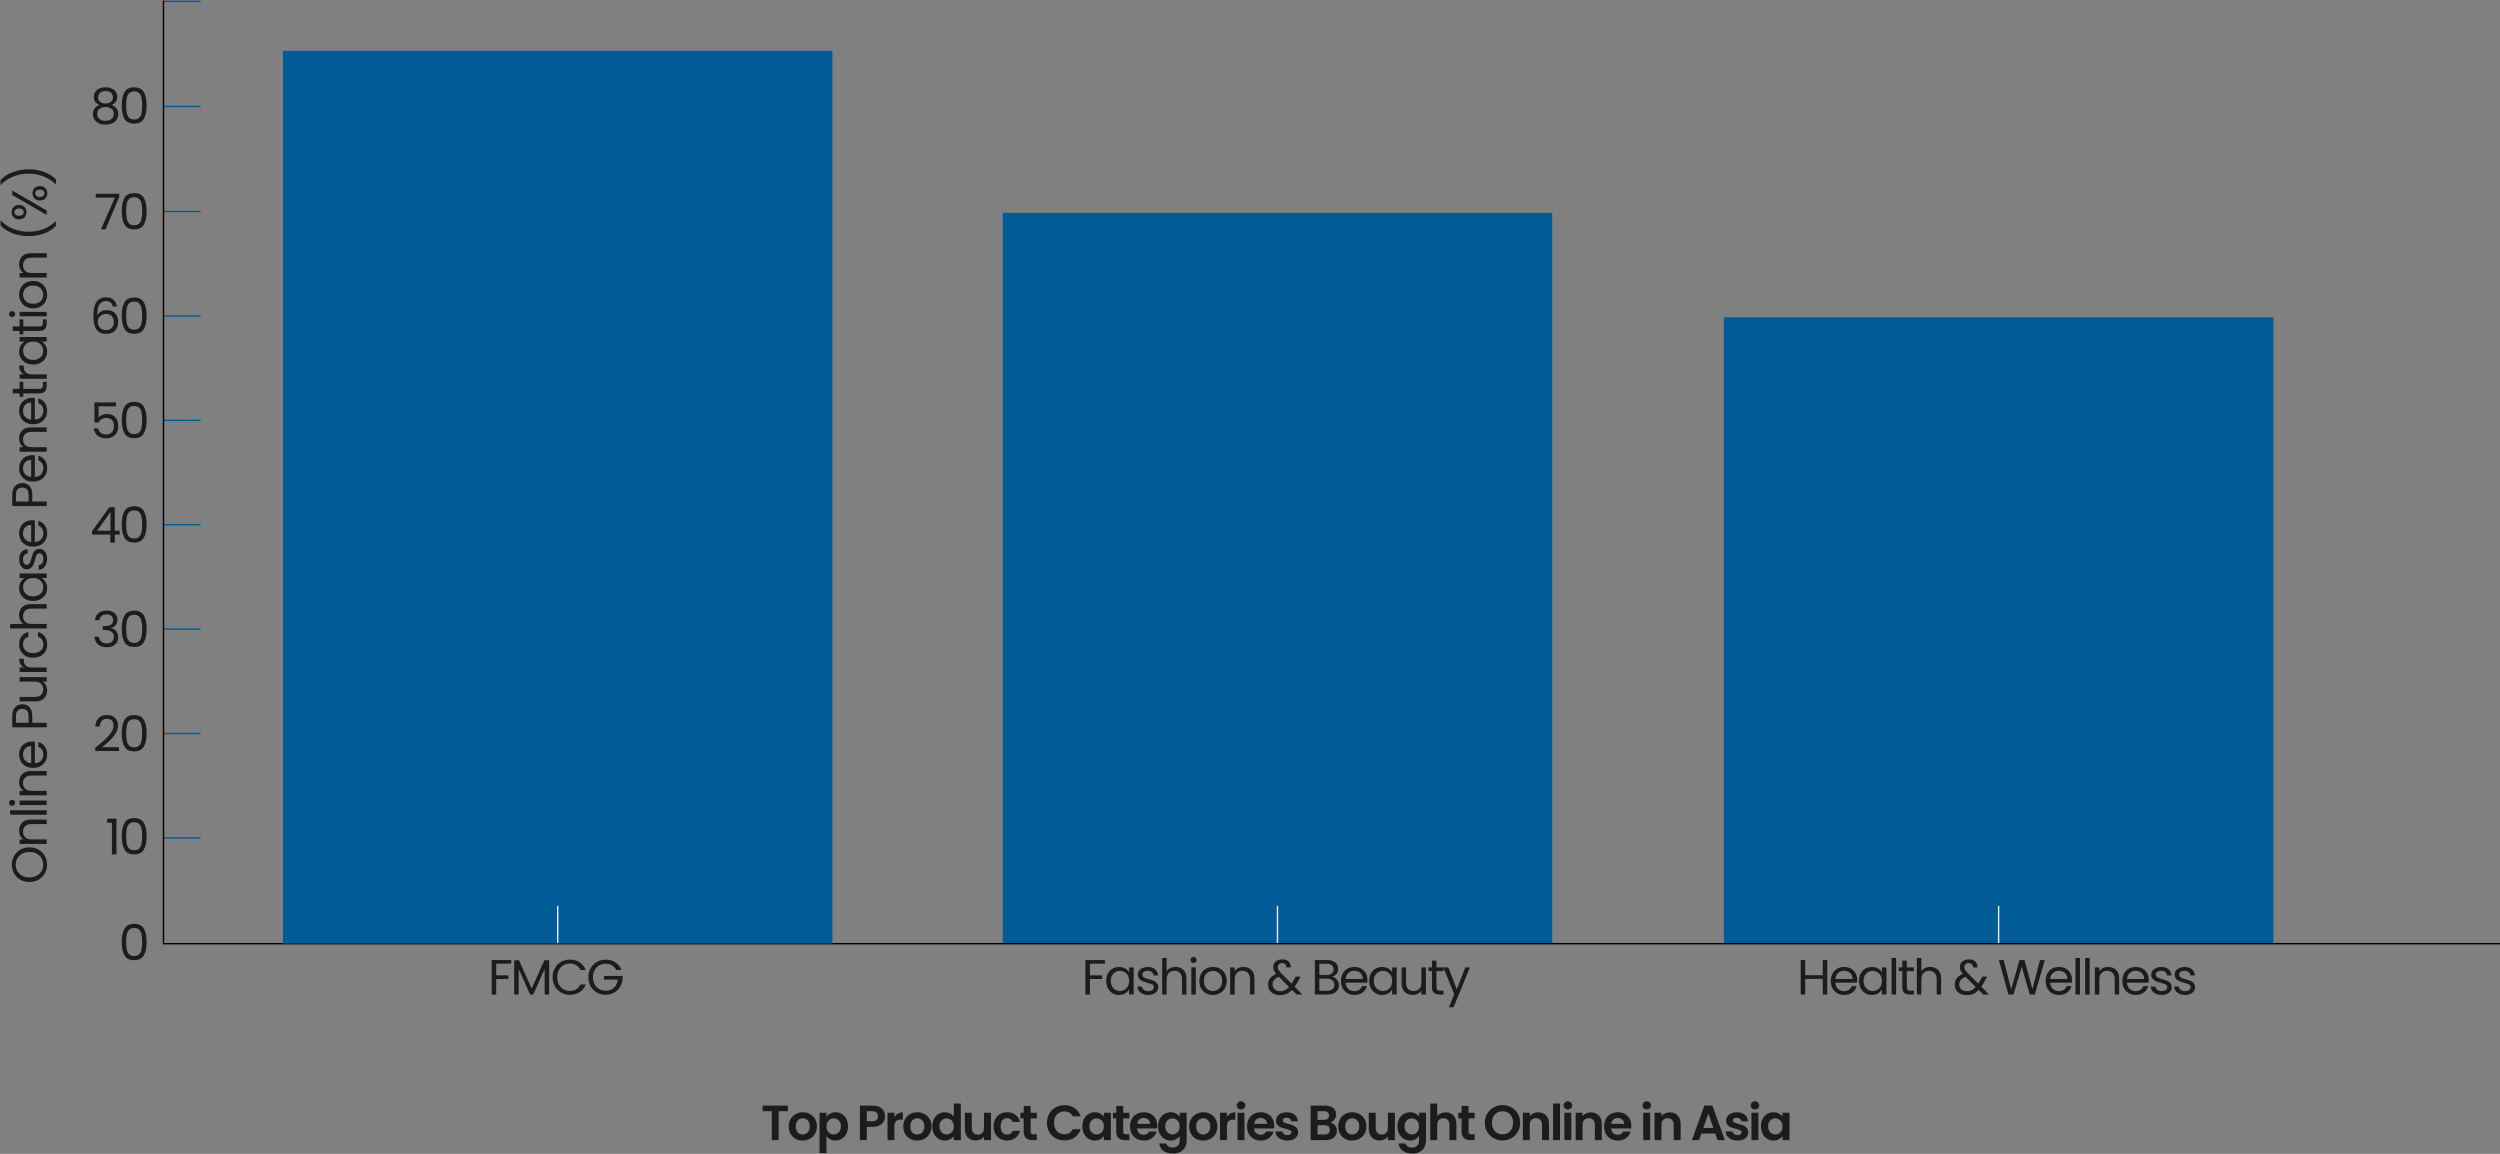 <svg width="1820" height="840" viewBox="0 0 1820 840" fill="none" xmlns="http://www.w3.org/2000/svg">
<rect x="0" y="0" width="1820" height="840" fill="#808080" stroke="none"/>
<path d="M88.626 685.716C88.626 681.588 89.299 678.372 90.642 676.068C91.987 673.74 94.338 672.576 97.698 672.576C101.035 672.576 103.375 673.74 104.719 676.068C106.063 678.372 106.735 681.588 106.735 685.716C106.735 689.916 106.063 693.18 104.719 695.508C103.375 697.836 101.035 699 97.698 699C94.338 699 91.987 697.836 90.642 695.508C89.299 693.18 88.626 689.916 88.626 685.716ZM103.495 685.716C103.495 683.628 103.351 681.864 103.063 680.424C102.799 678.96 102.235 677.784 101.371 676.896C100.531 676.008 99.306 675.564 97.698 675.564C96.067 675.564 94.819 676.008 93.954 676.896C93.115 677.784 92.55 678.96 92.263 680.424C91.999 681.864 91.867 683.628 91.867 685.716C91.867 687.876 91.999 689.688 92.263 691.152C92.55 692.616 93.115 693.792 93.954 694.68C94.819 695.568 96.067 696.012 97.698 696.012C99.306 696.012 100.531 695.568 101.371 694.68C102.235 693.792 102.799 692.616 103.063 691.152C103.351 689.688 103.495 687.876 103.495 685.716Z" fill="#1C1C1C"/>
<path d="M1330.24 698.908V724H1326.97V712.624H1314.19V724H1310.91V698.908H1314.19V709.924H1326.97V698.908H1330.24ZM1352.04 713.38C1352.04 714.004 1352 714.664 1351.93 715.36H1336.16C1336.28 717.304 1336.94 718.828 1338.14 719.932C1339.37 721.012 1340.84 721.552 1342.57 721.552C1343.99 721.552 1345.16 721.228 1346.1 720.58C1347.06 719.908 1347.73 719.02 1348.11 717.916H1351.64C1351.11 719.812 1350.06 721.36 1348.47 722.56C1346.89 723.736 1344.92 724.324 1342.57 724.324C1340.7 724.324 1339.02 723.904 1337.53 723.064C1336.07 722.224 1334.91 721.036 1334.07 719.5C1333.23 717.94 1332.81 716.14 1332.81 714.1C1332.81 712.06 1333.22 710.272 1334.04 708.736C1334.85 707.2 1335.99 706.024 1337.46 705.208C1338.95 704.368 1340.65 703.948 1342.57 703.948C1344.44 703.948 1346.1 704.356 1347.54 705.172C1348.98 705.988 1350.08 707.116 1350.85 708.556C1351.64 709.972 1352.04 711.58 1352.04 713.38ZM1348.65 712.696C1348.65 711.448 1348.38 710.38 1347.83 709.492C1347.27 708.58 1346.52 707.896 1345.56 707.44C1344.62 706.96 1343.58 706.72 1342.43 706.72C1340.77 706.72 1339.35 707.248 1338.18 708.304C1337.03 709.36 1336.37 710.824 1336.2 712.696H1348.65ZM1353.34 714.064C1353.34 712.048 1353.75 710.284 1354.56 708.772C1355.38 707.236 1356.49 706.048 1357.91 705.208C1359.35 704.368 1360.95 703.948 1362.7 703.948C1364.43 703.948 1365.93 704.32 1367.2 705.064C1368.47 705.808 1369.42 706.744 1370.04 707.872V704.272H1373.35V724H1370.04V720.328C1369.39 721.48 1368.42 722.44 1367.13 723.208C1365.85 723.952 1364.37 724.324 1362.66 724.324C1360.91 724.324 1359.33 723.892 1357.91 723.028C1356.49 722.164 1355.38 720.952 1354.56 719.392C1353.75 717.832 1353.34 716.056 1353.34 714.064ZM1370.04 714.1C1370.04 712.612 1369.74 711.316 1369.14 710.212C1368.54 709.108 1367.73 708.268 1366.69 707.692C1365.69 707.092 1364.57 706.792 1363.35 706.792C1362.12 706.792 1361.01 707.08 1360 707.656C1358.99 708.232 1358.19 709.072 1357.59 710.176C1356.99 711.28 1356.69 712.576 1356.69 714.064C1356.69 715.576 1356.99 716.896 1357.59 718.024C1358.19 719.128 1358.99 719.98 1360 720.58C1361.01 721.156 1362.12 721.444 1363.35 721.444C1364.57 721.444 1365.69 721.156 1366.69 720.58C1367.73 719.98 1368.54 719.128 1369.14 718.024C1369.74 716.896 1370.04 715.588 1370.04 714.1ZM1380.37 697.36V724H1377.09V697.36H1380.37ZM1388.15 706.972V718.6C1388.15 719.56 1388.35 720.244 1388.76 720.652C1389.17 721.036 1389.87 721.228 1390.88 721.228H1393.29V724H1390.34C1388.52 724 1387.15 723.58 1386.24 722.74C1385.33 721.9 1384.87 720.52 1384.87 718.6V706.972H1382.31V704.272H1384.87V699.304H1388.15V704.272H1393.29V706.972H1388.15ZM1405.26 703.912C1406.74 703.912 1408.09 704.236 1409.29 704.884C1410.49 705.508 1411.42 706.456 1412.1 707.728C1412.79 709 1413.14 710.548 1413.14 712.372V724H1409.9V712.84C1409.9 710.872 1409.41 709.372 1408.42 708.34C1407.44 707.284 1406.1 706.756 1404.39 706.756C1402.66 706.756 1401.28 707.296 1400.25 708.376C1399.24 709.456 1398.74 711.028 1398.74 713.092V724H1395.46V697.36H1398.74V707.08C1399.39 706.072 1400.28 705.292 1401.4 704.74C1402.56 704.188 1403.84 703.912 1405.26 703.912ZM1443.75 724L1440.47 720.688C1439.25 721.96 1437.94 722.908 1436.55 723.532C1435.16 724.132 1433.58 724.432 1431.83 724.432C1430.1 724.432 1428.57 724.12 1427.22 723.496C1425.9 722.872 1424.87 721.984 1424.13 720.832C1423.41 719.68 1423.05 718.336 1423.05 716.8C1423.05 715.048 1423.54 713.512 1424.52 712.192C1425.53 710.848 1427.01 709.792 1428.95 709.024C1428.18 708.112 1427.63 707.272 1427.3 706.504C1426.96 705.736 1426.79 704.896 1426.79 703.984C1426.79 702.928 1427.06 701.98 1427.58 701.14C1428.14 700.276 1428.92 699.604 1429.92 699.124C1430.93 698.644 1432.1 698.404 1433.42 698.404C1434.71 698.404 1435.84 698.656 1436.8 699.16C1437.76 699.664 1438.48 700.372 1438.96 701.284C1439.44 702.172 1439.66 703.168 1439.61 704.272H1436.33C1436.36 703.288 1436.08 702.52 1435.5 701.968C1434.93 701.392 1434.18 701.104 1433.27 701.104C1432.31 701.104 1431.53 701.38 1430.93 701.932C1430.36 702.46 1430.07 703.144 1430.07 703.984C1430.07 704.704 1430.26 705.4 1430.64 706.072C1431.05 706.744 1431.72 707.572 1432.66 708.556L1440.15 716.08L1440.8 715.072L1443.24 710.968H1446.77L1443.82 716.08C1443.41 716.8 1442.93 717.556 1442.38 718.348L1448.03 724H1443.75ZM1431.83 721.624C1433.13 721.624 1434.29 721.372 1435.32 720.868C1436.38 720.364 1437.38 719.584 1438.31 718.528L1430.93 711.112C1427.86 712.288 1426.32 714.148 1426.32 716.692C1426.32 718.108 1426.83 719.284 1427.84 720.22C1428.87 721.156 1430.2 721.624 1431.83 721.624ZM1488.63 698.908L1481.36 724H1477.69L1471.86 703.804L1465.81 724L1462.17 724.036L1455.15 698.908H1458.65L1464.12 720.184L1470.17 698.908H1473.84L1479.6 720.112L1485.11 698.908H1488.63ZM1508.42 713.38C1508.42 714.004 1508.38 714.664 1508.31 715.36H1492.54C1492.66 717.304 1493.32 718.828 1494.52 719.932C1495.75 721.012 1497.22 721.552 1498.95 721.552C1500.37 721.552 1501.54 721.228 1502.48 720.58C1503.44 719.908 1504.11 719.02 1504.5 717.916H1508.02C1507.5 719.812 1506.44 721.36 1504.86 722.56C1503.27 723.736 1501.3 724.324 1498.95 724.324C1497.08 724.324 1495.4 723.904 1493.91 723.064C1492.45 722.224 1491.3 721.036 1490.46 719.5C1489.62 717.94 1489.2 716.14 1489.2 714.1C1489.2 712.06 1489.6 710.272 1490.42 708.736C1491.24 707.2 1492.38 706.024 1493.84 705.208C1495.33 704.368 1497.03 703.948 1498.95 703.948C1500.82 703.948 1502.48 704.356 1503.92 705.172C1505.36 705.988 1506.46 707.116 1507.23 708.556C1508.02 709.972 1508.42 711.58 1508.42 713.38ZM1505.04 712.696C1505.04 711.448 1504.76 710.38 1504.21 709.492C1503.66 708.58 1502.9 707.896 1501.94 707.44C1501 706.96 1499.96 706.72 1498.81 706.72C1497.15 706.72 1495.74 707.248 1494.56 708.304C1493.41 709.36 1492.75 710.824 1492.58 712.696H1505.04ZM1514.22 697.36V724H1510.94V697.36H1514.22ZM1521.28 697.36V724H1518V697.36H1521.28ZM1534.68 703.912C1537.08 703.912 1539.02 704.644 1540.51 706.108C1542 707.548 1542.74 709.636 1542.74 712.372V724H1539.5V712.84C1539.5 710.872 1539.01 709.372 1538.02 708.34C1537.04 707.284 1535.7 706.756 1533.99 706.756C1532.26 706.756 1530.88 707.296 1529.85 708.376C1528.84 709.456 1528.34 711.028 1528.34 713.092V724H1525.06V704.272H1528.34V707.08C1528.99 706.072 1529.86 705.292 1530.97 704.74C1532.1 704.188 1533.33 703.912 1534.68 703.912ZM1564.29 713.38C1564.29 714.004 1564.25 714.664 1564.18 715.36H1548.41C1548.53 717.304 1549.19 718.828 1550.39 719.932C1551.62 721.012 1553.09 721.552 1554.82 721.552C1556.24 721.552 1557.41 721.228 1558.35 720.58C1559.31 719.908 1559.98 719.02 1560.37 717.916H1563.89C1563.37 719.812 1562.31 721.36 1560.73 722.56C1559.14 723.736 1557.17 724.324 1554.82 724.324C1552.95 724.324 1551.27 723.904 1549.78 723.064C1548.32 722.224 1547.17 721.036 1546.33 719.5C1545.49 717.94 1545.07 716.14 1545.07 714.1C1545.07 712.06 1545.47 710.272 1546.29 708.736C1547.11 707.2 1548.25 706.024 1549.71 705.208C1551.2 704.368 1552.9 703.948 1554.82 703.948C1556.69 703.948 1558.35 704.356 1559.79 705.172C1561.23 705.988 1562.33 707.116 1563.1 708.556C1563.89 709.972 1564.29 711.58 1564.29 713.38ZM1560.91 712.696C1560.91 711.448 1560.63 710.38 1560.08 709.492C1559.53 708.58 1558.77 707.896 1557.81 707.44C1556.87 706.96 1555.83 706.72 1554.68 706.72C1553.02 706.72 1551.61 707.248 1550.43 708.304C1549.28 709.36 1548.62 710.824 1548.45 712.696H1560.91ZM1573.8 724.324C1572.29 724.324 1570.93 724.072 1569.73 723.568C1568.53 723.04 1567.58 722.32 1566.89 721.408C1566.19 720.472 1565.81 719.404 1565.73 718.204H1569.12C1569.21 719.188 1569.67 719.992 1570.49 720.616C1571.33 721.24 1572.42 721.552 1573.76 721.552C1575.01 721.552 1575.99 721.276 1576.71 720.724C1577.43 720.172 1577.79 719.476 1577.79 718.636C1577.79 717.772 1577.41 717.136 1576.64 716.728C1575.87 716.296 1574.69 715.876 1573.08 715.468C1571.61 715.084 1570.41 714.7 1569.48 714.316C1568.57 713.908 1567.77 713.32 1567.1 712.552C1566.45 711.76 1566.13 710.728 1566.13 709.456C1566.13 708.448 1566.43 707.524 1567.03 706.684C1567.63 705.844 1568.48 705.184 1569.59 704.704C1570.69 704.2 1571.95 703.948 1573.37 703.948C1575.55 703.948 1577.31 704.5 1578.66 705.604C1580 706.708 1580.72 708.22 1580.82 710.14H1577.54C1577.47 709.108 1577.05 708.28 1576.28 707.656C1575.54 707.032 1574.53 706.72 1573.26 706.72C1572.08 706.72 1571.15 706.972 1570.45 707.476C1569.75 707.98 1569.41 708.64 1569.41 709.456C1569.41 710.104 1569.61 710.644 1570.02 711.076C1570.45 711.484 1570.98 711.82 1571.6 712.084C1572.25 712.324 1573.14 712.6 1574.27 712.912C1575.68 713.296 1576.83 713.68 1577.72 714.064C1578.61 714.424 1579.37 714.976 1579.99 715.72C1580.64 716.464 1580.97 717.436 1581 718.636C1581 719.716 1580.7 720.688 1580.1 721.552C1579.5 722.416 1578.65 723.1 1577.54 723.604C1576.46 724.084 1575.21 724.324 1573.8 724.324ZM1590.81 724.324C1589.3 724.324 1587.94 724.072 1586.74 723.568C1585.54 723.04 1584.59 722.32 1583.9 721.408C1583.2 720.472 1582.82 719.404 1582.74 718.204H1586.13C1586.22 719.188 1586.68 719.992 1587.5 720.616C1588.34 721.24 1589.43 721.552 1590.77 721.552C1592.02 721.552 1593 721.276 1593.72 720.724C1594.44 720.172 1594.8 719.476 1594.8 718.636C1594.8 717.772 1594.42 717.136 1593.65 716.728C1592.88 716.296 1591.7 715.876 1590.09 715.468C1588.62 715.084 1587.42 714.7 1586.49 714.316C1585.58 713.908 1584.78 713.32 1584.11 712.552C1583.46 711.76 1583.14 710.728 1583.14 709.456C1583.14 708.448 1583.44 707.524 1584.04 706.684C1584.64 705.844 1585.49 705.184 1586.6 704.704C1587.7 704.2 1588.96 703.948 1590.38 703.948C1592.56 703.948 1594.32 704.5 1595.67 705.604C1597.01 706.708 1597.73 708.22 1597.83 710.14H1594.55C1594.48 709.108 1594.06 708.28 1593.29 707.656C1592.55 707.032 1591.54 706.72 1590.27 706.72C1589.09 706.72 1588.16 706.972 1587.46 707.476C1586.76 707.98 1586.42 708.64 1586.42 709.456C1586.42 710.104 1586.62 710.644 1587.03 711.076C1587.46 711.484 1587.99 711.82 1588.61 712.084C1589.26 712.324 1590.15 712.6 1591.28 712.912C1592.69 713.296 1593.84 713.68 1594.73 714.064C1595.62 714.424 1596.38 714.976 1597 715.72C1597.65 716.464 1597.98 717.436 1598.01 718.636C1598.01 719.716 1597.71 720.688 1597.11 721.552C1596.51 722.416 1595.66 723.1 1594.55 723.604C1593.47 724.084 1592.22 724.324 1590.81 724.324Z" fill="#1C1C1C"/>
<path d="M804.364 698.908V701.572H793.456V710.032H802.312V712.696H793.456V724H790.18V698.908H804.364ZM805.297 714.064C805.297 712.048 805.705 710.284 806.521 708.772C807.337 707.236 808.453 706.048 809.869 705.208C811.309 704.368 812.905 703.948 814.657 703.948C816.385 703.948 817.885 704.32 819.157 705.064C820.429 705.808 821.377 706.744 822.001 707.872V704.272H825.313V724H822.001V720.328C821.353 721.48 820.381 722.44 819.085 723.208C817.813 723.952 816.325 724.324 814.621 724.324C812.869 724.324 811.285 723.892 809.869 723.028C808.453 722.164 807.337 720.952 806.521 719.392C805.705 717.832 805.297 716.056 805.297 714.064ZM822.001 714.1C822.001 712.612 821.701 711.316 821.101 710.212C820.501 709.108 819.685 708.268 818.653 707.692C817.645 707.092 816.529 706.792 815.305 706.792C814.081 706.792 812.965 707.08 811.957 707.656C810.949 708.232 810.145 709.072 809.545 710.176C808.945 711.28 808.645 712.576 808.645 714.064C808.645 715.576 808.945 716.896 809.545 718.024C810.145 719.128 810.949 719.98 811.957 720.58C812.965 721.156 814.081 721.444 815.305 721.444C816.529 721.444 817.645 721.156 818.653 720.58C819.685 719.98 820.501 719.128 821.101 718.024C821.701 716.896 822.001 715.588 822.001 714.1ZM836.033 724.324C834.521 724.324 833.165 724.072 831.965 723.568C830.765 723.04 829.817 722.32 829.121 721.408C828.425 720.472 828.041 719.404 827.969 718.204H831.353C831.449 719.188 831.905 719.992 832.721 720.616C833.561 721.24 834.653 721.552 835.997 721.552C837.245 721.552 838.229 721.276 838.949 720.724C839.669 720.172 840.029 719.476 840.029 718.636C840.029 717.772 839.645 717.136 838.877 716.728C838.109 716.296 836.921 715.876 835.313 715.468C833.849 715.084 832.649 714.7 831.713 714.316C830.801 713.908 830.009 713.32 829.337 712.552C828.689 711.76 828.365 710.728 828.365 709.456C828.365 708.448 828.665 707.524 829.265 706.684C829.865 705.844 830.717 705.184 831.821 704.704C832.925 704.2 834.185 703.948 835.601 703.948C837.785 703.948 839.549 704.5 840.893 705.604C842.237 706.708 842.957 708.22 843.053 710.14H839.777C839.705 709.108 839.285 708.28 838.517 707.656C837.773 707.032 836.765 706.72 835.493 706.72C834.317 706.72 833.381 706.972 832.685 707.476C831.989 707.98 831.641 708.64 831.641 709.456C831.641 710.104 831.845 710.644 832.253 711.076C832.685 711.484 833.213 711.82 833.837 712.084C834.485 712.324 835.373 712.6 836.501 712.912C837.917 713.296 839.069 713.68 839.957 714.064C840.845 714.424 841.601 714.976 842.225 715.72C842.873 716.464 843.209 717.436 843.233 718.636C843.233 719.716 842.933 720.688 842.333 721.552C841.733 722.416 840.881 723.1 839.777 723.604C838.697 724.084 837.449 724.324 836.033 724.324ZM855.85 703.912C857.338 703.912 858.682 704.236 859.882 704.884C861.082 705.508 862.018 706.456 862.69 707.728C863.386 709 863.734 710.548 863.734 712.372V724H860.494V712.84C860.494 710.872 860.002 709.372 859.018 708.34C858.034 707.284 856.69 706.756 854.986 706.756C853.258 706.756 851.878 707.296 850.846 708.376C849.838 709.456 849.334 711.028 849.334 713.092V724H846.058V697.36H849.334V707.08C849.982 706.072 850.87 705.292 851.998 704.74C853.15 704.188 854.434 703.912 855.85 703.912ZM868.977 701.068C868.353 701.068 867.825 700.852 867.393 700.42C866.961 699.988 866.745 699.46 866.745 698.836C866.745 698.212 866.961 697.684 867.393 697.252C867.825 696.82 868.353 696.604 868.977 696.604C869.577 696.604 870.081 696.82 870.489 697.252C870.921 697.684 871.137 698.212 871.137 698.836C871.137 699.46 870.921 699.988 870.489 700.42C870.081 700.852 869.577 701.068 868.977 701.068ZM870.561 704.272V724H867.285V704.272H870.561ZM882.948 724.324C881.1 724.324 879.42 723.904 877.908 723.064C876.42 722.224 875.244 721.036 874.38 719.5C873.54 717.94 873.12 716.14 873.12 714.1C873.12 712.084 873.552 710.308 874.416 708.772C875.304 707.212 876.504 706.024 878.016 705.208C879.528 704.368 881.22 703.948 883.092 703.948C884.964 703.948 886.656 704.368 888.168 705.208C889.68 706.024 890.868 707.2 891.732 708.736C892.62 710.272 893.064 712.06 893.064 714.1C893.064 716.14 892.608 717.94 891.696 719.5C890.808 721.036 889.596 722.224 888.06 723.064C886.524 723.904 884.82 724.324 882.948 724.324ZM882.948 721.444C884.124 721.444 885.228 721.168 886.26 720.616C887.292 720.064 888.12 719.236 888.744 718.132C889.392 717.028 889.716 715.684 889.716 714.1C889.716 712.516 889.404 711.172 888.78 710.068C888.156 708.964 887.34 708.148 886.332 707.62C885.324 707.068 884.232 706.792 883.056 706.792C881.856 706.792 880.752 707.068 879.744 707.62C878.76 708.148 877.968 708.964 877.368 710.068C876.768 711.172 876.468 712.516 876.468 714.1C876.468 715.708 876.756 717.064 877.332 718.168C877.932 719.272 878.724 720.1 879.708 720.652C880.692 721.18 881.772 721.444 882.948 721.444ZM905.184 703.912C907.584 703.912 909.528 704.644 911.016 706.108C912.504 707.548 913.248 709.636 913.248 712.372V724H910.008V712.84C910.008 710.872 909.516 709.372 908.532 708.34C907.548 707.284 906.204 706.756 904.5 706.756C902.772 706.756 901.392 707.296 900.36 708.376C899.352 709.456 898.848 711.028 898.848 713.092V724H895.572V704.272H898.848V707.08C899.496 706.072 900.372 705.292 901.476 704.74C902.604 704.188 903.84 703.912 905.184 703.912ZM943.857 724L940.581 720.688C939.357 721.96 938.049 722.908 936.657 723.532C935.265 724.132 933.693 724.432 931.941 724.432C930.213 724.432 928.677 724.12 927.333 723.496C926.013 722.872 924.981 721.984 924.237 720.832C923.517 719.68 923.157 718.336 923.157 716.8C923.157 715.048 923.649 713.512 924.633 712.192C925.641 710.848 927.117 709.792 929.061 709.024C928.293 708.112 927.741 707.272 927.405 706.504C927.069 705.736 926.901 704.896 926.901 703.984C926.901 702.928 927.165 701.98 927.693 701.14C928.245 700.276 929.025 699.604 930.033 699.124C931.041 698.644 932.205 698.404 933.525 698.404C934.821 698.404 935.949 698.656 936.909 699.16C937.869 699.664 938.589 700.372 939.069 701.284C939.549 702.172 939.765 703.168 939.717 704.272H936.441C936.465 703.288 936.189 702.52 935.613 701.968C935.037 701.392 934.293 701.104 933.381 701.104C932.421 701.104 931.641 701.38 931.041 701.932C930.465 702.46 930.177 703.144 930.177 703.984C930.177 704.704 930.369 705.4 930.753 706.072C931.161 706.744 931.833 707.572 932.769 708.556L940.257 716.08L940.905 715.072L943.353 710.968H946.881L943.929 716.08C943.521 716.8 943.041 717.556 942.489 718.348L948.141 724H943.857ZM931.941 721.624C933.237 721.624 934.401 721.372 935.433 720.868C936.489 720.364 937.485 719.584 938.421 718.528L931.041 711.112C927.969 712.288 926.433 714.148 926.433 716.692C926.433 718.108 926.937 719.284 927.945 720.22C928.977 721.156 930.309 721.624 931.941 721.624ZM969.772 711.076C970.684 711.22 971.512 711.592 972.256 712.192C973.024 712.792 973.624 713.536 974.056 714.424C974.512 715.312 974.74 716.26 974.74 717.268C974.74 718.54 974.416 719.692 973.768 720.724C973.12 721.732 972.172 722.536 970.924 723.136C969.7 723.712 968.248 724 966.568 724H957.208V698.908H966.208C967.912 698.908 969.364 699.196 970.564 699.772C971.764 700.324 972.664 701.08 973.264 702.04C973.864 703 974.164 704.08 974.164 705.28C974.164 706.768 973.756 708.004 972.94 708.988C972.148 709.948 971.092 710.644 969.772 711.076ZM960.484 709.744H965.992C967.528 709.744 968.716 709.384 969.556 708.664C970.396 707.944 970.816 706.948 970.816 705.676C970.816 704.404 970.396 703.408 969.556 702.688C968.716 701.968 967.504 701.608 965.92 701.608H960.484V709.744ZM966.28 721.3C967.912 721.3 969.184 720.916 970.096 720.148C971.008 719.38 971.464 718.312 971.464 716.944C971.464 715.552 970.984 714.46 970.024 713.668C969.064 712.852 967.78 712.444 966.172 712.444H960.484V721.3H966.28ZM995.486 713.38C995.486 714.004 995.45 714.664 995.378 715.36H979.61C979.73 717.304 980.39 718.828 981.59 719.932C982.814 721.012 984.29 721.552 986.018 721.552C987.434 721.552 988.61 721.228 989.546 720.58C990.506 719.908 991.178 719.02 991.562 717.916H995.09C994.562 719.812 993.506 721.36 991.922 722.56C990.338 723.736 988.37 724.324 986.018 724.324C984.146 724.324 982.466 723.904 980.978 723.064C979.514 722.224 978.362 721.036 977.522 719.5C976.682 717.94 976.262 716.14 976.262 714.1C976.262 712.06 976.67 710.272 977.486 708.736C978.302 707.2 979.442 706.024 980.906 705.208C982.394 704.368 984.098 703.948 986.018 703.948C987.89 703.948 989.546 704.356 990.986 705.172C992.426 705.988 993.53 707.116 994.298 708.556C995.09 709.972 995.486 711.58 995.486 713.38ZM992.102 712.696C992.102 711.448 991.826 710.38 991.274 709.492C990.722 708.58 989.966 707.896 989.006 707.44C988.07 706.96 987.026 706.72 985.874 706.72C984.218 706.72 982.802 707.248 981.626 708.304C980.474 709.36 979.814 710.824 979.646 712.696H992.102ZM996.786 714.064C996.786 712.048 997.194 710.284 998.01 708.772C998.826 707.236 999.942 706.048 1001.36 705.208C1002.8 704.368 1004.39 703.948 1006.15 703.948C1007.87 703.948 1009.37 704.32 1010.65 705.064C1011.92 705.808 1012.87 706.744 1013.49 707.872V704.272H1016.8V724H1013.49V720.328C1012.84 721.48 1011.87 722.44 1010.57 723.208C1009.3 723.952 1007.81 724.324 1006.11 724.324C1004.36 724.324 1002.77 723.892 1001.36 723.028C999.942 722.164 998.826 720.952 998.01 719.392C997.194 717.832 996.786 716.056 996.786 714.064ZM1013.49 714.1C1013.49 712.612 1013.19 711.316 1012.59 710.212C1011.99 709.108 1011.17 708.268 1010.14 707.692C1009.13 707.092 1008.02 706.792 1006.79 706.792C1005.57 706.792 1004.45 707.08 1003.45 707.656C1002.44 708.232 1001.63 709.072 1001.03 710.176C1000.43 711.28 1000.13 712.576 1000.13 714.064C1000.13 715.576 1000.43 716.896 1001.03 718.024C1001.63 719.128 1002.44 719.98 1003.45 720.58C1004.45 721.156 1005.57 721.444 1006.79 721.444C1008.02 721.444 1009.13 721.156 1010.14 720.58C1011.17 719.98 1011.99 719.128 1012.59 718.024C1013.19 716.896 1013.49 715.588 1013.49 714.1ZM1038.03 704.272V724H1034.76V721.084C1034.13 722.092 1033.26 722.884 1032.13 723.46C1031.03 724.012 1029.8 724.288 1028.46 724.288C1026.92 724.288 1025.54 723.976 1024.32 723.352C1023.09 722.704 1022.12 721.744 1021.4 720.472C1020.71 719.2 1020.36 717.652 1020.36 715.828V704.272H1023.6V715.396C1023.6 717.34 1024.09 718.84 1025.07 719.896C1026.06 720.928 1027.4 721.444 1029.11 721.444C1030.86 721.444 1032.24 720.904 1033.25 719.824C1034.25 718.744 1034.76 717.172 1034.76 715.108V704.272H1038.03ZM1045.76 706.972V718.6C1045.76 719.56 1045.97 720.244 1046.37 720.652C1046.78 721.036 1047.49 721.228 1048.5 721.228H1050.91V724H1047.96C1046.13 724 1044.77 723.58 1043.85 722.74C1042.94 721.9 1042.49 720.52 1042.49 718.6V706.972H1039.93V704.272H1042.49V699.304H1045.76V704.272H1050.91V706.972H1045.76ZM1070.07 704.272L1058.19 733.288H1054.81L1058.69 723.784L1050.74 704.272H1054.37L1060.57 720.256L1066.69 704.272H1070.07Z" fill="#1C1C1C"/>
<path d="M66.994 389.204V386.72L79.63 369.224H83.554V386.36H87.154V389.204H83.554V395H80.314V389.204H66.994ZM80.458 372.644L70.774 386.36H80.458V372.644ZM88.626 381.716C88.626 377.588 89.299 374.372 90.642 372.068C91.987 369.74 94.338 368.576 97.698 368.576C101.035 368.576 103.375 369.74 104.719 372.068C106.063 374.372 106.735 377.588 106.735 381.716C106.735 385.916 106.063 389.18 104.719 391.508C103.375 393.836 101.035 395 97.698 395C94.338 395 91.987 393.836 90.642 391.508C89.299 389.18 88.626 385.916 88.626 381.716ZM103.495 381.716C103.495 379.628 103.351 377.864 103.063 376.424C102.799 374.96 102.235 373.784 101.371 372.896C100.531 372.008 99.306 371.564 97.698 371.564C96.067 371.564 94.819 372.008 93.954 372.896C93.115 373.784 92.55 374.96 92.263 376.424C91.999 377.864 91.867 379.628 91.867 381.716C91.867 383.876 91.999 385.688 92.263 387.152C92.55 388.616 93.115 389.792 93.954 390.68C94.819 391.568 96.067 392.012 97.698 392.012C99.306 392.012 100.531 391.568 101.371 390.68C102.235 389.792 102.799 388.616 103.063 387.152C103.351 385.688 103.495 383.876 103.495 381.716Z" fill="#1C1C1C"/>
<path d="M78.031 598.96V595.972H84.799V622H81.487V598.96H78.031ZM88.626 608.716C88.626 604.588 89.299 601.372 90.642 599.068C91.987 596.74 94.338 595.576 97.698 595.576C101.035 595.576 103.375 596.74 104.719 599.068C106.063 601.372 106.735 604.588 106.735 608.716C106.735 612.916 106.063 616.18 104.719 618.508C103.375 620.836 101.035 622 97.698 622C94.338 622 91.987 620.836 90.642 618.508C89.299 616.18 88.626 612.916 88.626 608.716ZM103.495 608.716C103.495 606.628 103.351 604.864 103.063 603.424C102.799 601.96 102.235 600.784 101.371 599.896C100.531 599.008 99.306 598.564 97.698 598.564C96.067 598.564 94.819 599.008 93.954 599.896C93.115 600.784 92.55 601.96 92.263 603.424C91.999 604.864 91.867 606.628 91.867 608.716C91.867 610.876 91.999 612.688 92.263 614.152C92.55 615.616 93.115 616.792 93.954 617.68C94.819 618.568 96.067 619.012 97.698 619.012C99.306 619.012 100.531 618.568 101.371 617.68C102.235 616.792 102.799 615.616 103.063 614.152C103.351 612.688 103.495 610.876 103.495 608.716Z" fill="#1C1C1C"/>
<path d="M84.417 295.816H71.781V304.024C72.333 303.256 73.149 302.632 74.229 302.152C75.309 301.648 76.473 301.396 77.721 301.396C79.713 301.396 81.333 301.816 82.581 302.656C83.829 303.472 84.717 304.54 85.245 305.86C85.797 307.156 86.073 308.536 86.073 310C86.073 311.728 85.749 313.276 85.101 314.644C84.453 316.012 83.457 317.092 82.113 317.884C80.793 318.676 79.149 319.072 77.181 319.072C74.661 319.072 72.621 318.424 71.061 317.128C69.501 315.832 68.553 314.104 68.217 311.944H71.421C71.733 313.312 72.393 314.38 73.401 315.148C74.409 315.916 75.681 316.3 77.217 316.3C79.113 316.3 80.541 315.736 81.501 314.608C82.461 313.456 82.941 311.944 82.941 310.072C82.941 308.2 82.461 306.76 81.501 305.752C80.541 304.72 79.125 304.204 77.253 304.204C75.981 304.204 74.865 304.516 73.905 305.14C72.969 305.74 72.285 306.568 71.853 307.624H68.757V292.936H84.417V295.816ZM88.626 305.716C88.626 301.588 89.299 298.372 90.642 296.068C91.987 293.74 94.338 292.576 97.698 292.576C101.035 292.576 103.375 293.74 104.719 296.068C106.063 298.372 106.735 301.588 106.735 305.716C106.735 309.916 106.063 313.18 104.719 315.508C103.375 317.836 101.035 319 97.698 319C94.338 319 91.987 317.836 90.642 315.508C89.299 313.18 88.626 309.916 88.626 305.716ZM103.495 305.716C103.495 303.628 103.351 301.864 103.063 300.424C102.799 298.96 102.235 297.784 101.371 296.896C100.531 296.008 99.306 295.564 97.698 295.564C96.067 295.564 94.819 296.008 93.954 296.896C93.115 297.784 92.55 298.96 92.263 300.424C91.999 301.864 91.867 303.628 91.867 305.716C91.867 307.876 91.999 309.688 92.263 311.152C92.55 312.616 93.115 313.792 93.954 314.68C94.819 315.568 96.067 316.012 97.698 316.012C99.306 316.012 100.531 315.568 101.371 314.68C102.235 313.792 102.799 312.616 103.063 311.152C103.351 309.688 103.495 307.876 103.495 305.716Z" fill="#1C1C1C"/>
<path d="M69.323 544.372C72.371 541.924 74.76 539.92 76.487 538.36C78.216 536.776 79.668 535.132 80.844 533.428C82.043 531.7 82.644 530.008 82.644 528.352C82.644 526.792 82.26 525.568 81.492 524.68C80.748 523.768 79.535 523.312 77.856 523.312C76.224 523.312 74.951 523.828 74.04 524.86C73.151 525.868 72.671 527.224 72.6 528.928H69.431C69.528 526.24 70.344 524.164 71.879 522.7C73.415 521.236 75.395 520.504 77.82 520.504C80.291 520.504 82.248 521.188 83.688 522.556C85.151 523.924 85.883 525.808 85.883 528.208C85.883 530.2 85.284 532.144 84.084 534.04C82.907 535.912 81.564 537.568 80.052 539.008C78.54 540.424 76.608 542.08 74.255 543.976H86.639V546.712H69.323V544.372ZM88.626 533.716C88.626 529.588 89.299 526.372 90.642 524.068C91.987 521.74 94.338 520.576 97.698 520.576C101.035 520.576 103.375 521.74 104.719 524.068C106.063 526.372 106.735 529.588 106.735 533.716C106.735 537.916 106.063 541.18 104.719 543.508C103.375 545.836 101.035 547 97.698 547C94.338 547 91.987 545.836 90.642 543.508C89.299 541.18 88.626 537.916 88.626 533.716ZM103.495 533.716C103.495 531.628 103.351 529.864 103.063 528.424C102.799 526.96 102.235 525.784 101.371 524.896C100.531 524.008 99.306 523.564 97.698 523.564C96.067 523.564 94.819 524.008 93.954 524.896C93.115 525.784 92.55 526.96 92.263 528.424C91.999 529.864 91.867 531.628 91.867 533.716C91.867 535.876 91.999 537.688 92.263 539.152C92.55 540.616 93.115 541.792 93.954 542.68C94.819 543.568 96.067 544.012 97.698 544.012C99.306 544.012 100.531 543.568 101.371 542.68C102.235 541.792 102.799 540.616 103.063 539.152C103.351 537.688 103.495 535.876 103.495 533.716Z" fill="#1C1C1C"/>
<path d="M82.083 223.164C81.555 220.5 79.911 219.168 77.151 219.168C75.015 219.168 73.419 219.996 72.363 221.652C71.307 223.284 70.791 225.984 70.815 229.752C71.367 228.504 72.279 227.532 73.551 226.836C74.847 226.116 76.287 225.756 77.871 225.756C80.343 225.756 82.311 226.524 83.775 228.06C85.263 229.596 86.007 231.72 86.007 234.432C86.007 236.064 85.683 237.528 85.035 238.824C84.411 240.12 83.451 241.152 82.155 241.92C80.883 242.688 79.335 243.072 77.511 243.072C75.039 243.072 73.107 242.52 71.715 241.416C70.323 240.312 69.351 238.788 68.799 236.844C68.247 234.9 67.971 232.5 67.971 229.644C67.971 220.836 71.043 216.432 77.187 216.432C79.539 216.432 81.387 217.068 82.731 218.34C84.075 219.612 84.867 221.22 85.107 223.164H82.083ZM77.187 228.528C76.155 228.528 75.183 228.744 74.271 229.176C73.359 229.584 72.615 230.22 72.039 231.084C71.487 231.924 71.211 232.956 71.211 234.18C71.211 236.004 71.739 237.492 72.795 238.644C73.851 239.772 75.363 240.336 77.331 240.336C79.011 240.336 80.343 239.82 81.327 238.788C82.335 237.732 82.839 236.316 82.839 234.54C82.839 232.668 82.359 231.204 81.399 230.148C80.439 229.068 79.035 228.528 77.187 228.528ZM88.626 229.716C88.626 225.588 89.299 222.372 90.642 220.068C91.987 217.74 94.338 216.576 97.698 216.576C101.035 216.576 103.375 217.74 104.719 220.068C106.063 222.372 106.735 225.588 106.735 229.716C106.735 233.916 106.063 237.18 104.719 239.508C103.375 241.836 101.035 243 97.698 243C94.338 243 91.987 241.836 90.642 239.508C89.299 237.18 88.626 233.916 88.626 229.716ZM103.495 229.716C103.495 227.628 103.351 225.864 103.063 224.424C102.799 222.96 102.235 221.784 101.371 220.896C100.531 220.008 99.306 219.564 97.698 219.564C96.067 219.564 94.819 220.008 93.954 220.896C93.115 221.784 92.55 222.96 92.263 224.424C91.999 225.864 91.867 227.628 91.867 229.716C91.867 231.876 91.999 233.688 92.263 235.152C92.55 236.616 93.115 237.792 93.954 238.68C94.819 239.568 96.067 240.012 97.698 240.012C99.306 240.012 100.531 239.568 101.371 238.68C102.235 237.792 102.799 236.616 103.063 235.152C103.351 233.688 103.495 231.876 103.495 229.716Z" fill="#1C1C1C"/>
<path d="M34.252 629.495C34.252 631.823 33.712 633.947 32.632 635.867C31.528 637.787 30.004 639.311 28.06 640.439C26.092 641.543 23.884 642.095 21.436 642.095C18.988 642.095 16.792 641.543 14.848 640.439C12.88 639.311 11.356 637.787 10.276 635.867C9.172 633.947 8.62 631.823 8.62 629.495C8.62 627.143 9.172 625.007 10.276 623.087C11.356 621.167 12.868 619.655 14.812 618.551C16.756 617.447 18.964 616.895 21.436 616.895C23.908 616.895 26.116 617.447 28.06 618.551C30.004 619.655 31.528 621.167 32.632 623.087C33.712 625.007 34.252 627.143 34.252 629.495ZM31.408 629.495C31.408 627.743 31 626.171 30.184 624.779C29.368 623.363 28.204 622.259 26.692 621.467C25.18 620.651 23.428 620.243 21.436 620.243C19.42 620.243 17.668 620.651 16.18 621.467C14.668 622.259 13.504 623.351 12.688 624.743C11.872 626.135 11.464 627.719 11.464 629.495C11.464 631.271 11.872 632.855 12.688 634.247C13.504 635.639 14.668 636.743 16.18 637.559C17.668 638.351 19.42 638.747 21.436 638.747C23.428 638.747 25.18 638.351 26.692 637.559C28.204 636.743 29.368 635.639 30.184 634.247C31 632.831 31.408 631.247 31.408 629.495ZM13.912 604.758C13.912 602.358 14.644 600.414 16.108 598.926C17.548 597.438 19.636 596.694 22.372 596.694H34V599.934H22.84C20.872 599.934 19.372 600.426 18.34 601.41C17.284 602.394 16.756 603.738 16.756 605.442C16.756 607.17 17.296 608.55 18.376 609.582C19.456 610.59 21.028 611.094 23.092 611.094H34V614.37H14.272V611.094H17.08C16.072 610.446 15.292 609.57 14.74 608.466C14.188 607.338 13.912 606.102 13.912 604.758ZM7.36 589.866H34V593.142H7.36V589.866ZM11.068 584.391C11.068 585.015 10.852 585.543 10.42 585.975C9.988 586.407 9.46 586.623 8.836 586.623C8.212 586.623 7.684 586.407 7.252 585.975C6.82 585.543 6.604 585.015 6.604 584.391C6.604 583.791 6.82 583.287 7.252 582.879C7.684 582.447 8.212 582.231 8.836 582.231C9.46 582.231 9.988 582.447 10.42 582.879C10.852 583.287 11.068 583.791 11.068 584.391ZM14.272 582.807H34V586.083H14.272V582.807ZM13.912 569.412C13.912 567.012 14.644 565.068 16.108 563.58C17.548 562.092 19.636 561.348 22.372 561.348H34V564.588H22.84C20.872 564.588 19.372 565.08 18.34 566.064C17.284 567.048 16.756 568.392 16.756 570.096C16.756 571.824 17.296 573.204 18.376 574.236C19.456 575.244 21.028 575.748 23.092 575.748H34V579.024H14.272V575.748H17.08C16.072 575.1 15.292 574.224 14.74 573.12C14.188 571.992 13.912 570.756 13.912 569.412ZM23.38 539.796C24.004 539.796 24.664 539.832 25.36 539.904V555.672C27.304 555.552 28.828 554.892 29.932 553.692C31.012 552.468 31.552 550.992 31.552 549.264C31.552 547.848 31.228 546.672 30.58 545.736C29.908 544.776 29.02 544.104 27.916 543.72V540.192C29.812 540.72 31.36 541.776 32.56 543.36C33.736 544.944 34.324 546.912 34.324 549.264C34.324 551.136 33.904 552.816 33.064 554.304C32.224 555.768 31.036 556.92 29.5 557.76C27.94 558.6 26.14 559.02 24.1 559.02C22.06 559.02 20.272 558.612 18.736 557.796C17.2 556.98 16.024 555.84 15.208 554.376C14.368 552.888 13.948 551.184 13.948 549.264C13.948 547.392 14.356 545.736 15.172 544.296C15.988 542.856 17.116 541.752 18.556 540.984C19.972 540.192 21.58 539.796 23.38 539.796ZM22.696 543.18C21.448 543.18 20.38 543.456 19.492 544.008C18.58 544.56 17.896 545.316 17.44 546.276C16.96 547.212 16.72 548.256 16.72 549.408C16.72 551.064 17.248 552.48 18.304 553.656C19.36 554.808 20.824 555.468 22.696 555.636V543.18ZM16.252 512.698C18.34 512.698 20.08 513.418 21.472 514.858C22.84 516.274 23.524 518.446 23.524 521.374V526.198H34V529.474H8.908V521.374C8.908 518.542 9.592 516.394 10.96 514.93C12.328 513.442 14.092 512.698 16.252 512.698ZM20.824 521.374C20.824 519.55 20.428 518.206 19.636 517.342C18.844 516.478 17.716 516.046 16.252 516.046C13.156 516.046 11.608 517.822 11.608 521.374V526.198H20.824V521.374ZM14.272 492.931H34V496.207H31.084C32.092 496.831 32.884 497.707 33.46 498.835C34.012 499.939 34.288 501.163 34.288 502.507C34.288 504.043 33.976 505.423 33.352 506.647C32.704 507.871 31.744 508.843 30.472 509.563C29.2 510.259 27.652 510.607 25.828 510.607H14.272V507.367H25.396C27.34 507.367 28.84 506.875 29.896 505.891C30.928 504.907 31.444 503.563 31.444 501.859C31.444 500.107 30.904 498.727 29.824 497.719C28.744 496.711 27.172 496.207 25.108 496.207H14.272V492.931ZM17.476 485.923C16.348 485.347 15.472 484.531 14.848 483.475C14.224 482.395 13.912 481.087 13.912 479.551H17.296V480.415C17.296 484.087 19.288 485.923 23.272 485.923H34V489.199H14.272V485.923H17.476ZM24.1 478.794C22.06 478.794 20.284 478.386 18.772 477.57C17.236 476.754 16.048 475.626 15.208 474.186C14.368 472.722 13.948 471.054 13.948 469.182C13.948 466.758 14.536 464.766 15.712 463.206C16.888 461.622 18.52 460.578 20.608 460.074V463.602C19.408 463.938 18.46 464.598 17.764 465.582C17.068 466.542 16.72 467.742 16.72 469.182C16.72 471.054 17.368 472.566 18.664 473.718C19.936 474.87 21.748 475.446 24.1 475.446C26.476 475.446 28.312 474.87 29.608 473.718C30.904 472.566 31.552 471.054 31.552 469.182C31.552 467.742 31.216 466.542 30.544 465.582C29.872 464.622 28.912 463.962 27.664 463.602V460.074C29.68 460.602 31.3 461.658 32.524 463.242C33.724 464.826 34.324 466.806 34.324 469.182C34.324 471.054 33.904 472.722 33.064 474.186C32.224 475.626 31.036 476.754 29.5 477.57C27.964 478.386 26.164 478.794 24.1 478.794ZM13.912 447.711C13.912 446.223 14.236 444.879 14.884 443.679C15.508 442.479 16.456 441.543 17.728 440.871C19 440.175 20.548 439.827 22.372 439.827H34V443.067H22.84C20.872 443.067 19.372 443.559 18.34 444.543C17.284 445.527 16.756 446.871 16.756 448.575C16.756 450.303 17.296 451.683 18.376 452.715C19.456 453.723 21.028 454.227 23.092 454.227H34V457.503H7.36V454.227H17.08C16.072 453.579 15.292 452.691 14.74 451.563C14.188 450.411 13.912 449.127 13.912 447.711ZM24.064 437.499C22.048 437.499 20.284 437.091 18.772 436.275C17.236 435.459 16.048 434.343 15.208 432.927C14.368 431.487 13.948 429.891 13.948 428.139C13.948 426.411 14.32 424.911 15.064 423.639C15.808 422.367 16.744 421.419 17.872 420.795H14.272V417.483H34V420.795H30.328C31.48 421.443 32.44 422.415 33.208 423.711C33.952 424.983 34.324 426.471 34.324 428.175C34.324 429.927 33.892 431.511 33.028 432.927C32.164 434.343 30.952 435.459 29.392 436.275C27.832 437.091 26.056 437.499 24.064 437.499ZM24.1 420.795C22.612 420.795 21.316 421.095 20.212 421.695C19.108 422.295 18.268 423.111 17.692 424.143C17.092 425.151 16.792 426.267 16.792 427.491C16.792 428.715 17.08 429.831 17.656 430.839C18.232 431.847 19.072 432.651 20.176 433.251C21.28 433.851 22.576 434.151 24.064 434.151C25.576 434.151 26.896 433.851 28.024 433.251C29.128 432.651 29.98 431.847 30.58 430.839C31.156 429.831 31.444 428.715 31.444 427.491C31.444 426.267 31.156 425.151 30.58 424.143C29.98 423.111 29.128 422.295 28.024 421.695C26.896 421.095 25.588 420.795 24.1 420.795ZM34.324 406.763C34.324 408.275 34.072 409.631 33.568 410.831C33.04 412.031 32.32 412.979 31.408 413.675C30.472 414.371 29.404 414.755 28.204 414.827V411.443C29.188 411.347 29.992 410.891 30.616 410.075C31.24 409.235 31.552 408.143 31.552 406.799C31.552 405.551 31.276 404.567 30.724 403.847C30.172 403.127 29.476 402.767 28.636 402.767C27.772 402.767 27.136 403.151 26.728 403.919C26.296 404.687 25.876 405.875 25.468 407.483C25.084 408.947 24.7 410.147 24.316 411.083C23.908 411.995 23.32 412.787 22.552 413.459C21.76 414.107 20.728 414.431 19.456 414.431C18.448 414.431 17.524 414.131 16.684 413.531C15.844 412.931 15.184 412.079 14.704 410.975C14.2 409.871 13.948 408.611 13.948 407.195C13.948 405.011 14.5 403.247 15.604 401.903C16.708 400.559 18.22 399.839 20.14 399.743V403.019C19.108 403.091 18.28 403.511 17.656 404.279C17.032 405.023 16.72 406.031 16.72 407.303C16.72 408.479 16.972 409.415 17.476 410.111C17.98 410.807 18.64 411.155 19.456 411.155C20.104 411.155 20.644 410.951 21.076 410.543C21.484 410.111 21.82 409.583 22.084 408.959C22.324 408.311 22.6 407.423 22.912 406.295C23.296 404.879 23.68 403.727 24.064 402.839C24.424 401.951 24.976 401.195 25.72 400.571C26.464 399.923 27.436 399.587 28.636 399.563C29.716 399.563 30.688 399.863 31.552 400.463C32.416 401.063 33.1 401.915 33.604 403.019C34.084 404.099 34.324 405.347 34.324 406.763ZM23.38 378.739C24.004 378.739 24.664 378.775 25.36 378.847L25.36 394.615C27.304 394.495 28.828 393.835 29.932 392.635C31.012 391.411 31.552 389.935 31.552 388.207C31.552 386.791 31.228 385.615 30.58 384.679C29.908 383.719 29.02 383.047 27.916 382.663V379.135C29.812 379.663 31.36 380.719 32.56 382.303C33.736 383.887 34.324 385.855 34.324 388.207C34.324 390.079 33.904 391.759 33.064 393.247C32.224 394.711 31.036 395.863 29.5 396.703C27.94 397.543 26.14 397.963 24.1 397.963C22.06 397.963 20.272 397.555 18.736 396.739C17.2 395.923 16.024 394.783 15.208 393.319C14.368 391.831 13.948 390.127 13.948 388.207C13.948 386.335 14.356 384.679 15.172 383.239C15.988 381.799 17.116 380.695 18.556 379.927C19.972 379.135 21.58 378.739 23.38 378.739ZM22.696 382.123C21.448 382.123 20.38 382.399 19.492 382.951C18.58 383.503 17.896 384.259 17.44 385.219C16.96 386.155 16.72 387.199 16.72 388.351C16.72 390.007 17.248 391.423 18.304 392.599C19.36 393.751 20.824 394.411 22.696 394.579V382.123ZM16.252 351.641C18.34 351.641 20.08 352.361 21.472 353.801C22.84 355.217 23.524 357.389 23.524 360.317V365.141H34V368.417H8.908V360.317C8.908 357.485 9.592 355.337 10.96 353.873C12.328 352.385 14.092 351.641 16.252 351.641ZM20.824 360.317C20.824 358.493 20.428 357.149 19.636 356.285C18.844 355.421 17.716 354.989 16.252 354.989C13.156 354.989 11.608 356.765 11.608 360.317V365.141H20.824V360.317ZM23.38 331.369C24.004 331.369 24.664 331.405 25.36 331.477V347.245C27.304 347.125 28.828 346.465 29.932 345.265C31.012 344.041 31.552 342.565 31.552 340.837C31.552 339.421 31.228 338.245 30.58 337.309C29.908 336.349 29.02 335.677 27.916 335.293V331.765C29.812 332.293 31.36 333.349 32.56 334.933C33.736 336.517 34.324 338.485 34.324 340.837C34.324 342.709 33.904 344.389 33.064 345.877C32.224 347.341 31.036 348.493 29.5 349.333C27.94 350.173 26.14 350.593 24.1 350.593C22.06 350.593 20.272 350.185 18.736 349.369C17.2 348.553 16.024 347.413 15.208 345.949C14.368 344.461 13.948 342.757 13.948 340.837C13.948 338.965 14.356 337.309 15.172 335.869C15.988 334.429 17.116 333.325 18.556 332.557C19.972 331.765 21.58 331.369 23.38 331.369ZM22.696 334.753C21.448 334.753 20.38 335.029 19.492 335.581C18.58 336.133 17.896 336.889 17.44 337.849C16.96 338.785 16.72 339.829 16.72 340.981C16.72 342.637 17.248 344.053 18.304 345.229C19.36 346.381 20.824 347.041 22.696 347.209L22.696 334.753ZM13.912 319.233C13.912 316.833 14.644 314.889 16.108 313.401C17.548 311.913 19.636 311.169 22.372 311.169H34V314.409H22.84C20.872 314.409 19.372 314.901 18.34 315.885C17.284 316.869 16.756 318.213 16.756 319.917C16.756 321.645 17.296 323.025 18.376 324.057C19.456 325.065 21.028 325.569 23.092 325.569H34V328.845H14.272V325.569H17.08C16.072 324.921 15.292 324.045 14.74 322.941C14.188 321.813 13.912 320.577 13.912 319.233ZM23.38 289.617C24.004 289.617 24.664 289.653 25.36 289.725V305.493C27.304 305.373 28.828 304.713 29.932 303.513C31.012 302.289 31.552 300.813 31.552 299.085C31.552 297.669 31.228 296.493 30.58 295.557C29.908 294.597 29.02 293.925 27.916 293.541V290.013C29.812 290.541 31.36 291.597 32.56 293.181C33.736 294.765 34.324 296.733 34.324 299.085C34.324 300.957 33.904 302.637 33.064 304.125C32.224 305.589 31.036 306.741 29.5 307.581C27.94 308.421 26.14 308.841 24.1 308.841C22.06 308.841 20.272 308.433 18.736 307.617C17.2 306.801 16.024 305.661 15.208 304.197C14.368 302.709 13.948 301.005 13.948 299.085C13.948 297.213 14.356 295.557 15.172 294.117C15.988 292.677 17.116 291.573 18.556 290.805C19.972 290.013 21.58 289.617 23.38 289.617ZM22.696 293.001C21.448 293.001 20.38 293.277 19.492 293.829C18.58 294.381 17.896 295.137 17.44 296.097C16.96 297.033 16.72 298.077 16.72 299.229C16.72 300.885 17.248 302.301 18.304 303.477C19.36 304.629 20.824 305.289 22.696 305.457V293.001ZM16.972 283.097H28.6C29.56 283.097 30.244 282.893 30.652 282.485C31.036 282.077 31.228 281.369 31.228 280.361V277.949H34V280.901C34 282.725 33.58 284.093 32.74 285.005C31.9 285.917 30.52 286.373 28.6 286.373H16.972V288.929H14.272V286.373H9.304V283.097H14.272V277.949H16.972V283.097ZM17.476 272.504C16.348 271.928 15.472 271.112 14.848 270.056C14.224 268.976 13.912 267.668 13.912 266.132H17.296V266.996C17.296 270.668 19.288 272.504 23.272 272.504H34V275.78H14.272L14.272 272.504H17.476ZM24.064 265.374C22.048 265.374 20.284 264.966 18.772 264.15C17.236 263.334 16.048 262.218 15.208 260.802C14.368 259.362 13.948 257.766 13.948 256.014C13.948 254.286 14.32 252.786 15.064 251.514C15.808 250.242 16.744 249.294 17.872 248.67H14.272V245.358H34V248.67H30.328C31.48 249.318 32.44 250.29 33.208 251.586C33.952 252.858 34.324 254.346 34.324 256.05C34.324 257.802 33.892 259.386 33.028 260.802C32.164 262.218 30.952 263.334 29.392 264.15C27.832 264.966 26.056 265.374 24.064 265.374ZM24.1 248.67C22.612 248.67 21.316 248.97 20.212 249.57C19.108 250.17 18.268 250.986 17.692 252.018C17.092 253.026 16.792 254.142 16.792 255.366C16.792 256.59 17.08 257.706 17.656 258.714C18.232 259.722 19.072 260.526 20.176 261.126C21.28 261.726 22.576 262.026 24.064 262.026C25.576 262.026 26.896 261.726 28.024 261.126C29.128 260.526 29.98 259.722 30.58 258.714C31.156 257.706 31.444 256.59 31.444 255.366C31.444 254.142 31.156 253.026 30.58 252.018C29.98 250.986 29.128 250.17 28.024 249.57C26.896 248.97 25.588 248.67 24.1 248.67ZM16.972 237.626H28.6C29.56 237.626 30.244 237.422 30.652 237.014C31.036 236.606 31.228 235.898 31.228 234.89V232.478H34V235.43C34 237.254 33.58 238.622 32.74 239.534C31.9 240.446 30.52 240.902 28.6 240.902H16.972V243.458H14.272V240.902H9.304V237.626H14.272V232.478H16.972V237.626ZM11.068 228.617C11.068 229.241 10.852 229.769 10.42 230.201C9.988 230.633 9.46 230.849 8.836 230.849C8.212 230.849 7.684 230.633 7.252 230.201C6.82 229.769 6.604 229.241 6.604 228.617C6.604 228.017 6.82 227.513 7.252 227.105C7.684 226.673 8.212 226.457 8.836 226.457C9.46 226.457 9.988 226.673 10.42 227.105C10.852 227.513 11.068 228.017 11.068 228.617ZM14.272 227.033H34V230.309H14.272V227.033ZM34.324 214.645C34.324 216.493 33.904 218.173 33.064 219.685C32.224 221.173 31.036 222.349 29.5 223.213C27.94 224.053 26.14 224.473 24.1 224.473C22.084 224.473 20.308 224.041 18.772 223.177C17.212 222.289 16.024 221.089 15.208 219.577C14.368 218.065 13.948 216.373 13.948 214.501C13.948 212.629 14.368 210.937 15.208 209.425C16.024 207.913 17.2 206.725 18.736 205.861C20.272 204.973 22.06 204.529 24.1 204.529C26.14 204.529 27.94 204.985 29.5 205.897C31.036 206.785 32.224 207.997 33.064 209.533C33.904 211.069 34.324 212.773 34.324 214.645ZM31.444 214.645C31.444 213.469 31.168 212.365 30.616 211.333C30.064 210.301 29.236 209.473 28.132 208.849C27.028 208.201 25.684 207.877 24.1 207.877C22.516 207.877 21.172 208.189 20.068 208.813C18.964 209.437 18.148 210.253 17.62 211.261C17.068 212.269 16.792 213.361 16.792 214.537C16.792 215.737 17.068 216.841 17.62 217.849C18.148 218.833 18.964 219.625 20.068 220.225C21.172 220.825 22.516 221.125 24.1 221.125C25.708 221.125 27.064 220.837 28.168 220.261C29.272 219.661 30.1 218.869 30.652 217.885C31.18 216.901 31.444 215.821 31.444 214.645ZM13.912 192.41C13.912 190.01 14.644 188.066 16.108 186.578C17.548 185.09 19.636 184.346 22.372 184.346H34V187.586H22.84C20.872 187.586 19.372 188.078 18.34 189.062C17.284 190.046 16.756 191.39 16.756 193.094C16.756 194.822 17.296 196.202 18.376 197.234C19.456 198.242 21.028 198.746 23.092 198.746H34V202.022H14.272L14.272 198.746H17.08C16.072 198.098 15.292 197.222 14.74 196.118C14.188 194.99 13.912 193.754 13.912 192.41ZM40.696 164.573C38.44 166.877 35.572 168.677 32.092 169.973C28.612 171.245 24.856 171.881 20.824 171.881C16.696 171.881 12.844 171.209 9.268 169.865C5.668 168.497 2.704 166.553 0.376 164.033V160.613H0.7C3.22 163.301 6.256 165.329 9.808 166.697C13.336 168.041 17.008 168.713 20.824 168.713C24.544 168.713 28.096 168.077 31.48 166.805C34.864 165.509 37.828 163.625 40.372 161.153H40.696V164.573ZM13.84 159.709C12.208 159.709 10.912 159.217 9.952 158.233C8.968 157.249 8.476 155.989 8.476 154.453C8.476 152.917 8.968 151.657 9.952 150.673C10.912 149.689 12.208 149.197 13.84 149.197C15.496 149.197 16.816 149.689 17.8 150.673C18.76 151.657 19.24 152.917 19.24 154.453C19.24 155.989 18.76 157.249 17.8 158.233C16.816 159.217 15.496 159.709 13.84 159.709ZM8.872 138.685L34 153.265V156.505L8.872 141.925V138.685ZM10.492 154.453C10.492 155.269 10.78 155.917 11.356 156.397C11.908 156.853 12.736 157.081 13.84 157.081C14.944 157.081 15.784 156.853 16.36 156.397C16.936 155.917 17.224 155.269 17.224 154.453C17.224 153.637 16.936 152.989 16.36 152.509C15.76 152.029 14.92 151.789 13.84 151.789C12.736 151.789 11.908 152.029 11.356 152.509C10.78 152.989 10.492 153.637 10.492 154.453ZM29.032 145.921C27.376 145.921 26.068 145.429 25.108 144.445C24.124 143.461 23.632 142.201 23.632 140.665C23.632 139.129 24.124 137.881 25.108 136.921C26.068 135.937 27.376 135.445 29.032 135.445C30.664 135.445 31.972 135.937 32.956 136.921C33.94 137.881 34.432 139.129 34.432 140.665C34.432 142.201 33.952 143.461 32.992 144.445C32.008 145.429 30.688 145.921 29.032 145.921ZM25.684 140.701C25.684 141.517 25.972 142.165 26.548 142.645C27.1 143.125 27.928 143.365 29.032 143.365C30.112 143.365 30.94 143.125 31.516 142.645C32.068 142.165 32.344 141.517 32.344 140.701C32.344 139.885 32.068 139.237 31.516 138.757C30.94 138.277 30.112 138.037 29.032 138.037C27.928 138.037 27.1 138.277 26.548 138.757C25.972 139.237 25.684 139.885 25.684 140.701ZM40.696 133.977H40.372C37.828 131.505 34.864 129.633 31.48 128.361C28.096 127.065 24.544 126.417 20.824 126.417C17.008 126.417 13.336 127.101 9.808 128.469C6.256 129.813 3.22 131.829 0.7 134.517H0.376V131.097C2.704 128.577 5.668 126.645 9.268 125.301C12.844 123.933 16.696 123.249 20.824 123.249C24.856 123.249 28.612 123.897 32.092 125.193C35.572 126.465 38.44 128.253 40.696 130.557V133.977Z" fill="#1C1C1C"/>
<path d="M72.468 76.464C71.124 75.936 70.092 75.168 69.372 74.16C68.652 73.152 68.292 71.928 68.292 70.488C68.292 69.192 68.616 68.028 69.264 66.996C69.912 65.94 70.872 65.112 72.144 64.512C73.44 63.888 75 63.576 76.824 63.576C78.648 63.576 80.196 63.888 81.468 64.512C82.764 65.112 83.736 65.94 84.384 66.996C85.056 68.028 85.392 69.192 85.392 70.488C85.392 71.88 85.02 73.104 84.276 74.16C83.532 75.192 82.512 75.96 81.216 76.464C82.704 76.92 83.88 77.724 84.744 78.876C85.632 80.004 86.076 81.372 86.076 82.98C86.076 84.54 85.692 85.908 84.924 87.084C84.156 88.236 83.064 89.136 81.648 89.784C80.256 90.408 78.648 90.72 76.824 90.72C75 90.72 73.392 90.408 72 89.784C70.632 89.136 69.564 88.236 68.796 87.084C68.028 85.908 67.644 84.54 67.644 82.98C67.644 81.372 68.076 79.992 68.94 78.84C69.804 77.688 70.98 76.896 72.468 76.464ZM82.224 70.884C82.224 69.42 81.744 68.292 80.784 67.5C79.824 66.708 78.504 66.312 76.824 66.312C75.168 66.312 73.86 66.708 72.9 67.5C71.94 68.292 71.46 69.432 71.46 70.92C71.46 72.264 71.952 73.344 72.936 74.16C73.944 74.976 75.24 75.384 76.824 75.384C78.432 75.384 79.728 74.976 80.712 74.16C81.72 73.32 82.224 72.228 82.224 70.884ZM76.824 77.904C75.048 77.904 73.596 78.324 72.468 79.164C71.34 79.98 70.776 81.216 70.776 82.872C70.776 84.408 71.316 85.644 72.396 86.58C73.5 87.516 74.976 87.984 76.824 87.984C78.672 87.984 80.136 87.516 81.216 86.58C82.296 85.644 82.836 84.408 82.836 82.872C82.836 81.264 82.284 80.04 81.18 79.2C80.076 78.336 78.624 77.904 76.824 77.904ZM88.626 76.716C88.626 72.588 89.299 69.372 90.642 67.068C91.987 64.74 94.338 63.576 97.698 63.576C101.035 63.576 103.375 64.74 104.719 67.068C106.063 69.372 106.735 72.588 106.735 76.716C106.735 80.916 106.063 84.18 104.719 86.508C103.375 88.836 101.035 90 97.698 90C94.338 90 91.987 88.836 90.642 86.508C89.299 84.18 88.626 80.916 88.626 76.716ZM103.495 76.716C103.495 74.628 103.351 72.864 103.063 71.424C102.799 69.96 102.235 68.784 101.371 67.896C100.531 67.008 99.306 66.564 97.698 66.564C96.067 66.564 94.819 67.008 93.954 67.896C93.115 68.784 92.55 69.96 92.263 71.424C91.999 72.864 91.867 74.628 91.867 76.716C91.867 78.876 91.999 80.688 92.263 82.152C92.55 83.616 93.115 84.792 93.954 85.68C94.819 86.568 96.067 87.012 97.698 87.012C99.306 87.012 100.531 86.568 101.371 85.68C102.235 84.792 102.799 83.616 103.063 82.152C103.351 80.688 103.495 78.876 103.495 76.716Z" fill="#1C1C1C"/>
<path d="M69.155 451.524C69.323 449.316 70.175 447.588 71.711 446.34C73.247 445.092 75.239 444.468 77.687 444.468C79.319 444.468 80.723 444.768 81.899 445.368C83.099 445.944 83.999 446.736 84.599 447.744C85.223 448.752 85.535 449.892 85.535 451.164C85.535 452.652 85.103 453.936 84.239 455.016C83.399 456.096 82.295 456.792 80.927 457.104V457.284C82.487 457.668 83.723 458.424 84.635 459.552C85.547 460.68 86.003 462.156 86.003 463.98C86.003 465.348 85.691 466.584 85.067 467.688C84.443 468.768 83.507 469.62 82.259 470.244C81.011 470.868 79.511 471.18 77.759 471.18C75.215 471.18 73.127 470.52 71.495 469.2C69.863 467.856 68.951 465.96 68.759 463.512H71.927C72.095 464.952 72.683 466.128 73.691 467.04C74.699 467.952 76.043 468.408 77.723 468.408C79.403 468.408 80.675 467.976 81.539 467.112C82.427 466.224 82.871 465.084 82.871 463.692C82.871 461.892 82.271 460.596 81.071 459.804C79.871 459.012 78.059 458.616 75.635 458.616H74.807V455.88H75.671C77.879 455.856 79.547 455.496 80.675 454.8C81.803 454.08 82.367 452.976 82.367 451.488C82.367 450.216 81.947 449.196 81.107 448.428C80.291 447.66 79.115 447.276 77.579 447.276C76.091 447.276 74.891 447.66 73.979 448.428C73.067 449.196 72.527 450.228 72.359 451.524H69.155ZM88.626 457.716C88.626 453.588 89.299 450.372 90.642 448.068C91.987 445.74 94.338 444.576 97.698 444.576C101.035 444.576 103.375 445.74 104.719 448.068C106.063 450.372 106.735 453.588 106.735 457.716C106.735 461.916 106.063 465.18 104.719 467.508C103.375 469.836 101.035 471 97.698 471C94.338 471 91.987 469.836 90.642 467.508C89.299 465.18 88.626 461.916 88.626 457.716ZM103.495 457.716C103.495 455.628 103.351 453.864 103.063 452.424C102.799 450.96 102.235 449.784 101.371 448.896C100.531 448.008 99.306 447.564 97.698 447.564C96.067 447.564 94.819 448.008 93.954 448.896C93.115 449.784 92.55 450.96 92.263 452.424C91.999 453.864 91.867 455.628 91.867 457.716C91.867 459.876 91.999 461.688 92.263 463.152C92.55 464.616 93.115 465.792 93.954 466.68C94.819 467.568 96.067 468.012 97.698 468.012C99.306 468.012 100.531 467.568 101.371 466.68C102.235 465.792 102.799 464.616 103.063 463.152C103.351 461.688 103.495 459.876 103.495 457.716Z" fill="#1C1C1C"/>
<path d="M86.794 143.528L76.786 167H73.474L83.626 143.852H69.73V141.044H86.794V143.528ZM88.626 153.716C88.626 149.588 89.299 146.372 90.642 144.068C91.987 141.74 94.338 140.576 97.698 140.576C101.035 140.576 103.375 141.74 104.719 144.068C106.063 146.372 106.735 149.588 106.735 153.716C106.735 157.916 106.063 161.18 104.719 163.508C103.375 165.836 101.035 167 97.698 167C94.338 167 91.987 165.836 90.642 163.508C89.299 161.18 88.626 157.916 88.626 153.716ZM103.495 153.716C103.495 151.628 103.351 149.864 103.063 148.424C102.799 146.96 102.235 145.784 101.371 144.896C100.531 144.008 99.306 143.564 97.698 143.564C96.067 143.564 94.819 144.008 93.954 144.896C93.115 145.784 92.55 146.96 92.263 148.424C91.999 149.864 91.867 151.628 91.867 153.716C91.867 155.876 91.999 157.688 92.263 159.152C92.55 160.616 93.115 161.792 93.954 162.68C94.819 163.568 96.067 164.012 97.698 164.012C99.306 164.012 100.531 163.568 101.371 162.68C102.235 161.792 102.799 160.616 103.063 159.152C103.351 157.688 103.495 155.876 103.495 153.716Z" fill="#1C1C1C"/>
<path d="M119 306H146" stroke="#005B96"/>
<path d="M119 382H146" stroke="#005B96"/>
<path d="M119 77.5L146 77.5" stroke="#005B96"/>
<path d="M119 1L146 1" stroke="#005B96"/>
<path d="M119 458H146" stroke="#005B96"/>
<path d="M119 154H146" stroke="#005B96"/>
<path d="M119 534H146" stroke="#005B96"/>
<path d="M119 230H146" stroke="#005B96"/>
<path d="M119 610H146" stroke="#005B96"/>
<path d="M930 687L930 155" stroke="#005B96" stroke-width="400"/>
<path d="M1455 687L1455 231" stroke="#005B96" stroke-width="400"/>
<path d="M119 0.5L119 144.575C119 168.391 119 191.031 119 212.758C119 236.237 119 258.651 119 280.333C119 417.06 119 524.721 119 687H1820" stroke="black"/>
<path d="M372.168 698.908V701.572H361.26V710.032H370.116V712.696H361.26V724H357.984V698.908H372.168ZM399.776 699.088V724H396.5V705.424L388.22 724H385.916L377.6 705.388V724H374.324V699.088H377.852L387.068 719.68L396.284 699.088H399.776ZM402.308 711.436C402.308 708.988 402.86 706.792 403.964 704.848C405.068 702.88 406.568 701.344 408.464 700.24C410.384 699.136 412.508 698.584 414.836 698.584C417.572 698.584 419.96 699.244 422 700.564C424.04 701.884 425.528 703.756 426.464 706.18H422.54C421.844 704.668 420.836 703.504 419.516 702.688C418.22 701.872 416.66 701.464 414.836 701.464C413.084 701.464 411.512 701.872 410.12 702.688C408.728 703.504 407.636 704.668 406.844 706.18C406.052 707.668 405.656 709.42 405.656 711.436C405.656 713.428 406.052 715.18 406.844 716.692C407.636 718.18 408.728 719.332 410.12 720.148C411.512 720.964 413.084 721.372 414.836 721.372C416.66 721.372 418.22 720.976 419.516 720.184C420.836 719.368 421.844 718.204 422.54 716.692H426.464C425.528 719.092 424.04 720.952 422 722.272C419.96 723.568 417.572 724.216 414.836 724.216C412.508 724.216 410.384 723.676 408.464 722.596C406.568 721.492 405.068 719.968 403.964 718.024C402.86 716.08 402.308 713.884 402.308 711.436ZM448.549 706.18C447.853 704.716 446.845 703.588 445.525 702.796C444.205 701.98 442.669 701.572 440.917 701.572C439.165 701.572 437.581 701.98 436.165 702.796C434.773 703.588 433.669 704.74 432.853 706.252C432.061 707.74 431.665 709.468 431.665 711.436C431.665 713.404 432.061 715.132 432.853 716.62C433.669 718.108 434.773 719.26 436.165 720.076C437.581 720.868 439.165 721.264 440.917 721.264C443.365 721.264 445.381 720.532 446.965 719.068C448.549 717.604 449.473 715.624 449.737 713.128H439.729V710.464H453.229V712.984C453.037 715.048 452.389 716.944 451.285 718.672C450.181 720.376 448.729 721.732 446.929 722.74C445.129 723.724 443.125 724.216 440.917 724.216C438.589 724.216 436.465 723.676 434.545 722.596C432.625 721.492 431.101 719.968 429.973 718.024C428.869 716.08 428.317 713.884 428.317 711.436C428.317 708.988 428.869 706.792 429.973 704.848C431.101 702.88 432.625 701.356 434.545 700.276C436.465 699.172 438.589 698.62 440.917 698.62C443.581 698.62 445.933 699.28 447.973 700.6C450.037 701.92 451.537 703.78 452.473 706.18H448.549Z" fill="#1C1C1C"/>
<path d="M406 687L406 37" stroke="#005B96" stroke-width="400"/>
<path d="M406 686.5V659.5" stroke="#E9F0F4"/>
<path d="M930 686.5V659.5" stroke="#E9F0F4"/>
<path d="M1455 686.5V659.5" stroke="#E9F0F4"/>
<path d="M573.584 804.872V808.94H566.888V830H561.848V808.94H555.152V804.872H573.584ZM584.317 830.324C582.397 830.324 580.669 829.904 579.133 829.064C577.597 828.2 576.385 826.988 575.497 825.428C574.633 823.868 574.201 822.068 574.201 820.028C574.201 817.988 574.645 816.188 575.533 814.628C576.445 813.068 577.681 811.868 579.241 811.028C580.801 810.164 582.541 809.732 584.461 809.732C586.381 809.732 588.121 810.164 589.681 811.028C591.241 811.868 592.465 813.068 593.353 814.628C594.265 816.188 594.721 817.988 594.721 820.028C594.721 822.068 594.253 823.868 593.317 825.428C592.405 826.988 591.157 828.2 589.573 829.064C588.013 829.904 586.261 830.324 584.317 830.324ZM584.317 825.932C585.229 825.932 586.081 825.716 586.873 825.284C587.689 824.828 588.337 824.156 588.817 823.268C589.297 822.38 589.537 821.3 589.537 820.028C589.537 818.132 589.033 816.68 588.025 815.672C587.041 814.64 585.829 814.124 584.389 814.124C582.949 814.124 581.737 814.64 580.753 815.672C579.793 816.68 579.313 818.132 579.313 820.028C579.313 821.924 579.781 823.388 580.717 824.42C581.677 825.428 582.877 825.932 584.317 825.932ZM601.658 812.936C602.306 812.024 603.194 811.268 604.322 810.668C605.474 810.044 606.782 809.732 608.246 809.732C609.95 809.732 611.486 810.152 612.854 810.992C614.246 811.832 615.338 813.032 616.13 814.592C616.946 816.128 617.354 817.916 617.354 819.956C617.354 821.996 616.946 823.808 616.13 825.392C615.338 826.952 614.246 828.164 612.854 829.028C611.486 829.892 609.95 830.324 608.246 830.324C606.782 830.324 605.486 830.024 604.358 829.424C603.254 828.824 602.354 828.068 601.658 827.156V839.504H596.618V810.056H601.658V812.936ZM612.206 819.956C612.206 818.756 611.954 817.724 611.45 816.86C610.97 815.972 610.322 815.3 609.506 814.844C608.714 814.388 607.85 814.16 606.914 814.16C606.002 814.16 605.138 814.4 604.322 814.88C603.53 815.336 602.882 816.008 602.378 816.896C601.898 817.784 601.658 818.828 601.658 820.028C601.658 821.228 601.898 822.272 602.378 823.16C602.882 824.048 603.53 824.732 604.322 825.212C605.138 825.668 606.002 825.896 606.914 825.896C607.85 825.896 608.714 825.656 609.506 825.176C610.322 824.696 610.97 824.012 611.45 823.124C611.954 822.236 612.206 821.18 612.206 819.956ZM644.319 812.648C644.319 813.992 643.995 815.252 643.347 816.428C642.723 817.604 641.727 818.552 640.359 819.272C639.015 819.992 637.311 820.352 635.247 820.352H631.035V830H625.995V804.872H635.247C637.191 804.872 638.847 805.208 640.215 805.88C641.583 806.552 642.603 807.476 643.275 808.652C643.971 809.828 644.319 811.16 644.319 812.648ZM635.031 816.284C636.423 816.284 637.455 815.972 638.127 815.348C638.799 814.7 639.135 813.8 639.135 812.648C639.135 810.2 637.767 808.976 635.031 808.976H631.035V816.284H635.031ZM651.137 813.152C651.785 812.096 652.625 811.268 653.657 810.668C654.713 810.068 655.913 809.768 657.257 809.768V815.06H655.925C654.341 815.06 653.141 815.432 652.325 816.176C651.533 816.92 651.137 818.216 651.137 820.064V830H646.097V810.056H651.137V813.152ZM667.708 830.324C665.788 830.324 664.06 829.904 662.524 829.064C660.988 828.2 659.776 826.988 658.888 825.428C658.024 823.868 657.592 822.068 657.592 820.028C657.592 817.988 658.036 816.188 658.924 814.628C659.836 813.068 661.072 811.868 662.632 811.028C664.192 810.164 665.932 809.732 667.852 809.732C669.772 809.732 671.512 810.164 673.072 811.028C674.632 811.868 675.856 813.068 676.744 814.628C677.656 816.188 678.112 817.988 678.112 820.028C678.112 822.068 677.644 823.868 676.708 825.428C675.796 826.988 674.548 828.2 672.964 829.064C671.404 829.904 669.652 830.324 667.708 830.324ZM667.708 825.932C668.62 825.932 669.472 825.716 670.264 825.284C671.08 824.828 671.728 824.156 672.208 823.268C672.688 822.38 672.928 821.3 672.928 820.028C672.928 818.132 672.424 816.68 671.416 815.672C670.432 814.64 669.22 814.124 667.78 814.124C666.34 814.124 665.128 814.64 664.144 815.672C663.184 816.68 662.704 818.132 662.704 820.028C662.704 821.924 663.172 823.388 664.108 824.42C665.068 825.428 666.268 825.932 667.708 825.932ZM678.713 819.956C678.713 817.94 679.109 816.152 679.901 814.592C680.717 813.032 681.821 811.832 683.213 810.992C684.605 810.152 686.153 809.732 687.857 809.732C689.153 809.732 690.389 810.02 691.565 810.596C692.741 811.148 693.677 811.892 694.373 812.828V803.36H699.485V830H694.373V827.048C693.749 828.032 692.873 828.824 691.745 829.424C690.617 830.024 689.309 830.324 687.821 830.324C686.141 830.324 684.605 829.892 683.213 829.028C681.821 828.164 680.717 826.952 679.901 825.392C679.109 823.808 678.713 821.996 678.713 819.956ZM694.409 820.028C694.409 818.804 694.169 817.76 693.689 816.896C693.209 816.008 692.561 815.336 691.745 814.88C690.929 814.4 690.053 814.16 689.117 814.16C688.181 814.16 687.317 814.388 686.525 814.844C685.733 815.3 685.085 815.972 684.581 816.86C684.101 817.724 683.861 818.756 683.861 819.956C683.861 821.156 684.101 822.212 684.581 823.124C685.085 824.012 685.733 824.696 686.525 825.176C687.341 825.656 688.205 825.896 689.117 825.896C690.053 825.896 690.929 825.668 691.745 825.212C692.561 824.732 693.209 824.06 693.689 823.196C694.169 822.308 694.409 821.252 694.409 820.028ZM721.435 810.056V830H716.359V827.48C715.711 828.344 714.859 829.028 713.803 829.532C712.771 830.012 711.643 830.252 710.419 830.252C708.859 830.252 707.479 829.928 706.279 829.28C705.079 828.608 704.131 827.636 703.435 826.364C702.763 825.068 702.427 823.532 702.427 821.756V810.056H707.467V821.036C707.467 822.62 707.863 823.844 708.655 824.708C709.447 825.548 710.527 825.968 711.895 825.968C713.287 825.968 714.379 825.548 715.171 824.708C715.963 823.844 716.359 822.62 716.359 821.036V810.056H721.435ZM723.312 820.028C723.312 817.964 723.732 816.164 724.572 814.628C725.412 813.068 726.576 811.868 728.064 811.028C729.552 810.164 731.256 809.732 733.176 809.732C735.648 809.732 737.688 810.356 739.296 811.604C740.928 812.828 742.02 814.556 742.572 816.788H737.136C736.848 815.924 736.356 815.252 735.66 814.772C734.988 814.268 734.148 814.016 733.14 814.016C731.7 814.016 730.56 814.544 729.72 815.6C728.88 816.632 728.46 818.108 728.46 820.028C728.46 821.924 728.88 823.4 729.72 824.456C730.56 825.488 731.7 826.004 733.14 826.004C735.18 826.004 736.512 825.092 737.136 823.268H742.572C742.02 825.428 740.928 827.144 739.296 828.416C737.664 829.688 735.624 830.324 733.176 830.324C731.256 830.324 729.552 829.904 728.064 829.064C726.576 828.2 725.412 827 724.572 825.464C723.732 823.904 723.312 822.092 723.312 820.028ZM750.332 814.196V823.844C750.332 824.516 750.488 825.008 750.8 825.32C751.136 825.608 751.688 825.752 752.456 825.752H754.796V830H751.628C747.38 830 745.256 827.936 745.256 823.808V814.196H742.88V810.056H745.256V805.124H750.332V810.056H754.796V814.196H750.332ZM762.176 817.4C762.176 814.928 762.728 812.72 763.832 810.776C764.96 808.808 766.484 807.284 768.404 806.204C770.348 805.1 772.52 804.548 774.92 804.548C777.728 804.548 780.188 805.268 782.3 806.708C784.412 808.148 785.888 810.14 786.728 812.684H780.932C780.356 811.484 779.54 810.584 778.484 809.984C777.452 809.384 776.252 809.084 774.884 809.084C773.42 809.084 772.112 809.432 770.96 810.128C769.832 810.8 768.944 811.76 768.296 813.008C767.672 814.256 767.36 815.72 767.36 817.4C767.36 819.056 767.672 820.52 768.296 821.792C768.944 823.04 769.832 824.012 770.96 824.708C772.112 825.38 773.42 825.716 774.884 825.716C776.252 825.716 777.452 825.416 778.484 824.816C779.54 824.192 780.356 823.28 780.932 822.08H786.728C785.888 824.648 784.412 826.652 782.3 828.092C780.212 829.508 777.752 830.216 774.92 830.216C772.52 830.216 770.348 829.676 768.404 828.596C766.484 827.492 764.96 825.968 763.832 824.024C762.728 822.08 762.176 819.872 762.176 817.4ZM787.936 819.956C787.936 817.94 788.332 816.152 789.124 814.592C789.94 813.032 791.032 811.832 792.4 810.992C793.792 810.152 795.34 809.732 797.044 809.732C798.532 809.732 799.828 810.032 800.932 810.632C802.06 811.232 802.96 811.988 803.632 812.9V810.056H808.708V830H803.632V827.084C802.984 828.02 802.084 828.8 800.932 829.424C799.804 830.024 798.496 830.324 797.008 830.324C795.328 830.324 793.792 829.892 792.4 829.028C791.032 828.164 789.94 826.952 789.124 825.392C788.332 823.808 787.936 821.996 787.936 819.956ZM803.632 820.028C803.632 818.804 803.392 817.76 802.912 816.896C802.432 816.008 801.784 815.336 800.968 814.88C800.152 814.4 799.276 814.16 798.34 814.16C797.404 814.16 796.54 814.388 795.748 814.844C794.956 815.3 794.308 815.972 793.804 816.86C793.324 817.724 793.084 818.756 793.084 819.956C793.084 821.156 793.324 822.212 793.804 823.124C794.308 824.012 794.956 824.696 795.748 825.176C796.564 825.656 797.428 825.896 798.34 825.896C799.276 825.896 800.152 825.668 800.968 825.212C801.784 824.732 802.432 824.06 802.912 823.196C803.392 822.308 803.632 821.252 803.632 820.028ZM817.699 814.196V823.844C817.699 824.516 817.855 825.008 818.167 825.32C818.503 825.608 819.055 825.752 819.823 825.752H822.163V830H818.995C814.747 830 812.623 827.936 812.623 823.808V814.196H810.247V810.056H812.623V805.124H817.699V810.056H822.163V814.196H817.699ZM842.528 819.596C842.528 820.316 842.48 820.964 842.384 821.54H827.804C827.924 822.98 828.428 824.108 829.316 824.924C830.204 825.74 831.296 826.148 832.592 826.148C834.464 826.148 835.796 825.344 836.588 823.736H842.024C841.448 825.656 840.344 827.24 838.712 828.488C837.08 829.712 835.076 830.324 832.7 830.324C830.78 830.324 829.052 829.904 827.516 829.064C826.004 828.2 824.816 826.988 823.952 825.428C823.112 823.868 822.692 822.068 822.692 820.028C822.692 817.964 823.112 816.152 823.952 814.592C824.792 813.032 825.968 811.832 827.48 810.992C828.992 810.152 830.732 809.732 832.7 809.732C834.596 809.732 836.288 810.14 837.776 810.956C839.288 811.772 840.452 812.936 841.268 814.448C842.108 815.936 842.528 817.652 842.528 819.596ZM837.308 818.156C837.284 816.86 836.816 815.828 835.904 815.06C834.992 814.268 833.876 813.872 832.556 813.872C831.308 813.872 830.252 814.256 829.388 815.024C828.548 815.768 828.032 816.812 827.84 818.156H837.308ZM852.219 809.732C853.707 809.732 855.015 810.032 856.143 810.632C857.271 811.208 858.159 811.964 858.807 812.9V810.056H863.883V830.144C863.883 831.992 863.511 833.636 862.767 835.076C862.023 836.54 860.907 837.692 859.419 838.532C857.931 839.396 856.131 839.828 854.019 839.828C851.187 839.828 848.859 839.168 847.035 837.848C845.235 836.528 844.215 834.728 843.975 832.448H848.979C849.243 833.36 849.807 834.08 850.671 834.608C851.559 835.16 852.627 835.436 853.875 835.436C855.339 835.436 856.527 834.992 857.439 834.104C858.351 833.24 858.807 831.92 858.807 830.144V827.048C858.159 827.984 857.259 828.764 856.107 829.388C854.979 830.012 853.683 830.324 852.219 830.324C850.539 830.324 849.003 829.892 847.611 829.028C846.219 828.164 845.115 826.952 844.299 825.392C843.507 823.808 843.111 821.996 843.111 819.956C843.111 817.94 843.507 816.152 844.299 814.592C845.115 813.032 846.207 811.832 847.575 810.992C848.967 810.152 850.515 809.732 852.219 809.732ZM858.807 820.028C858.807 818.804 858.567 817.76 858.087 816.896C857.607 816.008 856.959 815.336 856.143 814.88C855.327 814.4 854.451 814.16 853.515 814.16C852.579 814.16 851.715 814.388 850.923 814.844C850.131 815.3 849.483 815.972 848.979 816.86C848.499 817.724 848.259 818.756 848.259 819.956C848.259 821.156 848.499 822.212 848.979 823.124C849.483 824.012 850.131 824.696 850.923 825.176C851.739 825.656 852.603 825.896 853.515 825.896C854.451 825.896 855.327 825.668 856.143 825.212C856.959 824.732 857.607 824.06 858.087 823.196C858.567 822.308 858.807 821.252 858.807 820.028ZM875.861 830.324C873.941 830.324 872.213 829.904 870.677 829.064C869.141 828.2 867.929 826.988 867.041 825.428C866.177 823.868 865.745 822.068 865.745 820.028C865.745 817.988 866.189 816.188 867.077 814.628C867.989 813.068 869.225 811.868 870.785 811.028C872.345 810.164 874.085 809.732 876.005 809.732C877.925 809.732 879.665 810.164 881.225 811.028C882.785 811.868 884.009 813.068 884.897 814.628C885.809 816.188 886.265 817.988 886.265 820.028C886.265 822.068 885.797 823.868 884.861 825.428C883.949 826.988 882.701 828.2 881.117 829.064C879.557 829.904 877.805 830.324 875.861 830.324ZM875.861 825.932C876.773 825.932 877.625 825.716 878.417 825.284C879.233 824.828 879.881 824.156 880.361 823.268C880.841 822.38 881.081 821.3 881.081 820.028C881.081 818.132 880.577 816.68 879.569 815.672C878.585 814.64 877.373 814.124 875.933 814.124C874.493 814.124 873.281 814.64 872.297 815.672C871.337 816.68 870.857 818.132 870.857 820.028C870.857 821.924 871.325 823.388 872.261 824.42C873.221 825.428 874.421 825.932 875.861 825.932ZM893.202 813.152C893.85 812.096 894.69 811.268 895.722 810.668C896.778 810.068 897.978 809.768 899.322 809.768V815.06H897.99C896.406 815.06 895.206 815.432 894.39 816.176C893.598 816.92 893.202 818.216 893.202 820.064V830H888.162V810.056H893.202V813.152ZM903.473 807.68C902.585 807.68 901.841 807.404 901.241 806.852C900.665 806.276 900.377 805.568 900.377 804.728C900.377 803.888 900.665 803.192 901.241 802.64C901.841 802.064 902.585 801.776 903.473 801.776C904.361 801.776 905.093 802.064 905.669 802.64C906.269 803.192 906.569 803.888 906.569 804.728C906.569 805.568 906.269 806.276 905.669 806.852C905.093 807.404 904.361 807.68 903.473 807.68ZM905.957 810.056V830H900.917V810.056H905.957ZM927.676 819.596C927.676 820.316 927.628 820.964 927.532 821.54H912.952C913.072 822.98 913.576 824.108 914.464 824.924C915.352 825.74 916.444 826.148 917.74 826.148C919.612 826.148 920.944 825.344 921.736 823.736H927.172C926.596 825.656 925.492 827.24 923.86 828.488C922.228 829.712 920.224 830.324 917.848 830.324C915.928 830.324 914.2 829.904 912.664 829.064C911.152 828.2 909.964 826.988 909.1 825.428C908.26 823.868 907.84 822.068 907.84 820.028C907.84 817.964 908.26 816.152 909.1 814.592C909.94 813.032 911.116 811.832 912.628 810.992C914.14 810.152 915.88 809.732 917.848 809.732C919.744 809.732 921.436 810.14 922.924 810.956C924.436 811.772 925.6 812.936 926.416 814.448C927.256 815.936 927.676 817.652 927.676 819.596ZM922.456 818.156C922.432 816.86 921.964 815.828 921.052 815.06C920.14 814.268 919.024 813.872 917.704 813.872C916.456 813.872 915.4 814.256 914.536 815.024C913.696 815.768 913.18 816.812 912.988 818.156H922.456ZM937.187 830.324C935.555 830.324 934.091 830.036 932.795 829.46C931.499 828.86 930.467 828.056 929.699 827.048C928.955 826.04 928.547 824.924 928.475 823.7H933.551C933.647 824.468 934.019 825.104 934.667 825.608C935.339 826.112 936.167 826.364 937.151 826.364C938.111 826.364 938.855 826.172 939.383 825.788C939.935 825.404 940.211 824.912 940.211 824.312C940.211 823.664 939.875 823.184 939.203 822.872C938.555 822.536 937.511 822.176 936.071 821.792C934.583 821.432 933.359 821.06 932.399 820.676C931.463 820.292 930.647 819.704 929.951 818.912C929.279 818.12 928.943 817.052 928.943 815.708C928.943 814.604 929.255 813.596 929.879 812.684C930.527 811.772 931.439 811.052 932.615 810.524C933.815 809.996 935.219 809.732 936.827 809.732C939.203 809.732 941.099 810.332 942.515 811.532C943.931 812.708 944.711 814.304 944.855 816.32H940.031C939.959 815.528 939.623 814.904 939.023 814.448C938.447 813.968 937.667 813.728 936.683 813.728C935.771 813.728 935.063 813.896 934.559 814.232C934.079 814.568 933.839 815.036 933.839 815.636C933.839 816.308 934.175 816.824 934.847 817.184C935.519 817.52 936.563 817.868 937.979 818.228C939.419 818.588 940.607 818.96 941.543 819.344C942.479 819.728 943.283 820.328 943.955 821.144C944.651 821.936 945.011 822.992 945.035 824.312C945.035 825.464 944.711 826.496 944.063 827.408C943.439 828.32 942.527 829.04 941.327 829.568C940.151 830.072 938.771 830.324 937.187 830.324ZM968.406 817.112C969.822 817.376 970.986 818.084 971.898 819.236C972.81 820.388 973.266 821.708 973.266 823.196C973.266 824.54 972.93 825.728 972.258 826.76C971.61 827.768 970.662 828.56 969.414 829.136C968.166 829.712 966.69 830 964.986 830H954.15V804.872H964.518C966.222 804.872 967.686 805.148 968.91 805.7C970.158 806.252 971.094 807.02 971.718 808.004C972.366 808.988 972.69 810.104 972.69 811.352C972.69 812.816 972.294 814.04 971.502 815.024C970.734 816.008 969.702 816.704 968.406 817.112ZM959.19 815.24H963.798C964.998 815.24 965.922 814.976 966.57 814.448C967.218 813.896 967.542 813.116 967.542 812.108C967.542 811.1 967.218 810.32 966.57 809.768C965.922 809.216 964.998 808.94 963.798 808.94H959.19V815.24ZM964.266 825.896C965.49 825.896 966.438 825.608 967.11 825.032C967.806 824.456 968.154 823.64 968.154 822.584C968.154 821.504 967.794 820.664 967.074 820.064C966.354 819.44 965.382 819.128 964.158 819.128H959.19V825.896H964.266ZM984.339 830.324C982.419 830.324 980.691 829.904 979.155 829.064C977.619 828.2 976.407 826.988 975.519 825.428C974.655 823.868 974.223 822.068 974.223 820.028C974.223 817.988 974.667 816.188 975.555 814.628C976.467 813.068 977.703 811.868 979.263 811.028C980.823 810.164 982.563 809.732 984.483 809.732C986.403 809.732 988.143 810.164 989.703 811.028C991.263 811.868 992.487 813.068 993.375 814.628C994.287 816.188 994.743 817.988 994.743 820.028C994.743 822.068 994.275 823.868 993.339 825.428C992.427 826.988 991.179 828.2 989.595 829.064C988.035 829.904 986.283 830.324 984.339 830.324ZM984.339 825.932C985.251 825.932 986.103 825.716 986.895 825.284C987.711 824.828 988.359 824.156 988.839 823.268C989.319 822.38 989.559 821.3 989.559 820.028C989.559 818.132 989.055 816.68 988.047 815.672C987.063 814.64 985.851 814.124 984.411 814.124C982.971 814.124 981.759 814.64 980.775 815.672C979.815 816.68 979.335 818.132 979.335 820.028C979.335 821.924 979.803 823.388 980.739 824.42C981.699 825.428 982.899 825.932 984.339 825.932ZM1015.47 810.056V830H1010.39V827.48C1009.74 828.344 1008.89 829.028 1007.84 829.532C1006.8 830.012 1005.68 830.252 1004.45 830.252C1002.89 830.252 1001.51 829.928 1000.31 829.28C999.112 828.608 998.164 827.636 997.468 826.364C996.796 825.068 996.46 823.532 996.46 821.756V810.056H1001.5V821.036C1001.5 822.62 1001.9 823.844 1002.69 824.708C1003.48 825.548 1004.56 825.968 1005.93 825.968C1007.32 825.968 1008.41 825.548 1009.2 824.708C1010 823.844 1010.39 822.62 1010.39 821.036V810.056H1015.47ZM1026.45 809.732C1027.94 809.732 1029.25 810.032 1030.38 810.632C1031.51 811.208 1032.39 811.964 1033.04 812.9V810.056H1038.12V830.144C1038.12 831.992 1037.75 833.636 1037 835.076C1036.26 836.54 1035.14 837.692 1033.65 838.532C1032.17 839.396 1030.37 839.828 1028.25 839.828C1025.42 839.828 1023.09 839.168 1021.27 837.848C1019.47 836.528 1018.45 834.728 1018.21 832.448H1023.21C1023.48 833.36 1024.04 834.08 1024.91 834.608C1025.79 835.16 1026.86 835.436 1028.11 835.436C1029.57 835.436 1030.76 834.992 1031.67 834.104C1032.59 833.24 1033.04 831.92 1033.04 830.144V827.048C1032.39 827.984 1031.49 828.764 1030.34 829.388C1029.21 830.012 1027.92 830.324 1026.45 830.324C1024.77 830.324 1023.24 829.892 1021.85 829.028C1020.45 828.164 1019.35 826.952 1018.53 825.392C1017.74 823.808 1017.35 821.996 1017.35 819.956C1017.35 817.94 1017.74 816.152 1018.53 814.592C1019.35 813.032 1020.44 811.832 1021.81 810.992C1023.2 810.152 1024.75 809.732 1026.45 809.732ZM1033.04 820.028C1033.04 818.804 1032.8 817.76 1032.32 816.896C1031.84 816.008 1031.19 815.336 1030.38 814.88C1029.56 814.4 1028.69 814.16 1027.75 814.16C1026.81 814.16 1025.95 814.388 1025.16 814.844C1024.37 815.3 1023.72 815.972 1023.21 816.86C1022.73 817.724 1022.49 818.756 1022.49 819.956C1022.49 821.156 1022.73 822.212 1023.21 823.124C1023.72 824.012 1024.37 824.696 1025.16 825.176C1025.97 825.656 1026.84 825.896 1027.75 825.896C1028.69 825.896 1029.56 825.668 1030.38 825.212C1031.19 824.732 1031.84 824.06 1032.32 823.196C1032.8 822.308 1033.04 821.252 1033.04 820.028ZM1052.47 809.768C1053.98 809.768 1055.33 810.104 1056.5 810.776C1057.68 811.424 1058.59 812.396 1059.24 813.692C1059.91 814.964 1060.25 816.5 1060.25 818.3V830H1055.21V818.984C1055.21 817.4 1054.81 816.188 1054.02 815.348C1053.23 814.484 1052.15 814.052 1050.78 814.052C1049.39 814.052 1048.28 814.484 1047.47 815.348C1046.68 816.188 1046.28 817.4 1046.28 818.984V830H1041.24V803.36H1046.28V812.54C1046.93 811.676 1047.79 811.004 1048.87 810.524C1049.95 810.02 1051.15 809.768 1052.47 809.768ZM1069.11 814.196V823.844C1069.11 824.516 1069.26 825.008 1069.58 825.32C1069.91 825.608 1070.46 825.752 1071.23 825.752H1073.57V830H1070.4C1066.16 830 1064.03 827.936 1064.03 823.808V814.196H1061.66V810.056H1064.03V805.124H1069.11V810.056H1073.57V814.196H1069.11ZM1093.84 830.252C1091.49 830.252 1089.33 829.7 1087.36 828.596C1085.39 827.492 1083.83 825.968 1082.68 824.024C1081.53 822.056 1080.95 819.836 1080.95 817.364C1080.95 814.916 1081.53 812.72 1082.68 810.776C1083.83 808.808 1085.39 807.272 1087.36 806.168C1089.33 805.064 1091.49 804.512 1093.84 804.512C1096.22 804.512 1098.38 805.064 1100.32 806.168C1102.29 807.272 1103.84 808.808 1104.96 810.776C1106.12 812.72 1106.69 814.916 1106.69 817.364C1106.69 819.836 1106.12 822.056 1104.96 824.024C1103.84 825.968 1102.29 827.492 1100.32 828.596C1098.35 829.7 1096.19 830.252 1093.84 830.252ZM1093.84 825.752C1095.35 825.752 1096.68 825.416 1097.84 824.744C1098.99 824.048 1099.89 823.064 1100.54 821.792C1101.18 820.52 1101.51 819.044 1101.51 817.364C1101.51 815.684 1101.18 814.22 1100.54 812.972C1099.89 811.7 1098.99 810.728 1097.84 810.056C1096.68 809.384 1095.35 809.048 1093.84 809.048C1092.33 809.048 1090.98 809.384 1089.81 810.056C1088.66 810.728 1087.76 811.7 1087.11 812.972C1086.46 814.22 1086.14 815.684 1086.14 817.364C1086.14 819.044 1086.46 820.52 1087.11 821.792C1087.76 823.064 1088.66 824.048 1089.81 824.744C1090.98 825.416 1092.33 825.752 1093.84 825.752ZM1119.69 809.768C1122.07 809.768 1123.99 810.524 1125.45 812.036C1126.92 813.524 1127.65 815.612 1127.65 818.3V830H1122.61V818.984C1122.61 817.4 1122.21 816.188 1121.42 815.348C1120.63 814.484 1119.55 814.052 1118.18 814.052C1116.79 814.052 1115.69 814.484 1114.87 815.348C1114.08 816.188 1113.68 817.4 1113.68 818.984V830H1108.64V810.056H1113.68V812.54C1114.35 811.676 1115.21 811.004 1116.24 810.524C1117.29 810.02 1118.45 809.768 1119.69 809.768ZM1135.68 803.36V830H1130.64V803.36H1135.68ZM1141.42 807.68C1140.53 807.68 1139.79 807.404 1139.19 806.852C1138.61 806.276 1138.32 805.568 1138.32 804.728C1138.32 803.888 1138.61 803.192 1139.19 802.64C1139.79 802.064 1140.53 801.776 1141.42 801.776C1142.31 801.776 1143.04 802.064 1143.61 802.64C1144.21 803.192 1144.51 803.888 1144.51 804.728C1144.51 805.568 1144.21 806.276 1143.61 806.852C1143.04 807.404 1142.31 807.68 1141.42 807.68ZM1143.9 810.056V830H1138.86V810.056H1143.9ZM1158.13 809.768C1160.51 809.768 1162.43 810.524 1163.89 812.036C1165.36 813.524 1166.09 815.612 1166.09 818.3V830H1161.05V818.984C1161.05 817.4 1160.65 816.188 1159.86 815.348C1159.07 814.484 1157.99 814.052 1156.62 814.052C1155.23 814.052 1154.12 814.484 1153.31 815.348C1152.52 816.188 1152.12 817.4 1152.12 818.984V830H1147.08V810.056H1152.12V812.54C1152.79 811.676 1153.64 811.004 1154.68 810.524C1155.73 810.02 1156.88 809.768 1158.13 809.768ZM1187.62 819.596C1187.62 820.316 1187.57 820.964 1187.48 821.54H1172.9C1173.02 822.98 1173.52 824.108 1174.41 824.924C1175.3 825.74 1176.39 826.148 1177.69 826.148C1179.56 826.148 1180.89 825.344 1181.68 823.736H1187.12C1186.54 825.656 1185.44 827.24 1183.81 828.488C1182.17 829.712 1180.17 830.324 1177.79 830.324C1175.87 830.324 1174.15 829.904 1172.61 829.064C1171.1 828.2 1169.91 826.988 1169.05 825.428C1168.21 823.868 1167.79 822.068 1167.79 820.028C1167.79 817.964 1168.21 816.152 1169.05 814.592C1169.89 813.032 1171.06 811.832 1172.57 810.992C1174.09 810.152 1175.83 809.732 1177.79 809.732C1179.69 809.732 1181.38 810.14 1182.87 810.956C1184.38 811.772 1185.55 812.936 1186.36 814.448C1187.2 815.936 1187.62 817.652 1187.62 819.596ZM1182.4 818.156C1182.38 816.86 1181.91 815.828 1181 815.06C1180.09 814.268 1178.97 813.872 1177.65 813.872C1176.4 813.872 1175.35 814.256 1174.48 815.024C1173.64 815.768 1173.13 816.812 1172.93 818.156H1182.4ZM1198.83 807.68C1197.95 807.68 1197.2 807.404 1196.6 806.852C1196.03 806.276 1195.74 805.568 1195.74 804.728C1195.74 803.888 1196.03 803.192 1196.6 802.64C1197.2 802.064 1197.95 801.776 1198.83 801.776C1199.72 801.776 1200.45 802.064 1201.03 802.64C1201.63 803.192 1201.93 803.888 1201.93 804.728C1201.93 805.568 1201.63 806.276 1201.03 806.852C1200.45 807.404 1199.72 807.68 1198.83 807.68ZM1201.32 810.056V830H1196.28V810.056H1201.32ZM1215.55 809.768C1217.93 809.768 1219.85 810.524 1221.31 812.036C1222.77 813.524 1223.51 815.612 1223.51 818.3V830H1218.47V818.984C1218.47 817.4 1218.07 816.188 1217.28 815.348C1216.49 814.484 1215.41 814.052 1214.04 814.052C1212.65 814.052 1211.54 814.484 1210.73 815.348C1209.93 816.188 1209.54 817.4 1209.54 818.984V830H1204.5V810.056H1209.54V812.54C1210.21 811.676 1211.06 811.004 1212.09 810.524C1213.15 810.02 1214.3 809.768 1215.55 809.768ZM1248.68 825.212H1238.68L1237.02 830H1231.73L1240.76 804.836H1246.63L1255.67 830H1250.34L1248.68 825.212ZM1247.32 821.18L1243.68 810.668L1240.04 821.18H1247.32ZM1264.88 830.324C1263.25 830.324 1261.78 830.036 1260.49 829.46C1259.19 828.86 1258.16 828.056 1257.39 827.048C1256.65 826.04 1256.24 824.924 1256.17 823.7H1261.24C1261.34 824.468 1261.71 825.104 1262.36 825.608C1263.03 826.112 1263.86 826.364 1264.84 826.364C1265.8 826.364 1266.55 826.172 1267.07 825.788C1267.63 825.404 1267.9 824.912 1267.9 824.312C1267.9 823.664 1267.57 823.184 1266.89 822.872C1266.25 822.536 1265.2 822.176 1263.76 821.792C1262.27 821.432 1261.05 821.06 1260.09 820.676C1259.15 820.292 1258.34 819.704 1257.64 818.912C1256.97 818.12 1256.63 817.052 1256.63 815.708C1256.63 814.604 1256.95 813.596 1257.57 812.684C1258.22 811.772 1259.13 811.052 1260.31 810.524C1261.51 809.996 1262.91 809.732 1264.52 809.732C1266.89 809.732 1268.79 810.332 1270.21 811.532C1271.62 812.708 1272.4 814.304 1272.55 816.32H1267.72C1267.65 815.528 1267.31 814.904 1266.71 814.448C1266.14 813.968 1265.36 813.728 1264.37 813.728C1263.46 813.728 1262.75 813.896 1262.25 814.232C1261.77 814.568 1261.53 815.036 1261.53 815.636C1261.53 816.308 1261.87 816.824 1262.54 817.184C1263.21 817.52 1264.25 817.868 1265.67 818.228C1267.11 818.588 1268.3 818.96 1269.23 819.344C1270.17 819.728 1270.97 820.328 1271.65 821.144C1272.34 821.936 1272.7 822.992 1272.73 824.312C1272.73 825.464 1272.4 826.496 1271.75 827.408C1271.13 828.32 1270.22 829.04 1269.02 829.568C1267.84 830.072 1266.46 830.324 1264.88 830.324ZM1277.62 807.68C1276.73 807.68 1275.99 807.404 1275.39 806.852C1274.81 806.276 1274.52 805.568 1274.52 804.728C1274.52 803.888 1274.81 803.192 1275.39 802.64C1275.99 802.064 1276.73 801.776 1277.62 801.776C1278.51 801.776 1279.24 802.064 1279.82 802.64C1280.42 803.192 1280.72 803.888 1280.72 804.728C1280.72 805.568 1280.42 806.276 1279.82 806.852C1279.24 807.404 1278.51 807.68 1277.62 807.68ZM1280.1 810.056V830H1275.06V810.056H1280.1ZM1281.99 819.956C1281.99 817.94 1282.38 816.152 1283.18 814.592C1283.99 813.032 1285.08 811.832 1286.45 810.992C1287.84 810.152 1289.39 809.732 1291.1 809.732C1292.58 809.732 1293.88 810.032 1294.98 810.632C1296.11 811.232 1297.01 811.988 1297.68 812.9V810.056H1302.76V830H1297.68V827.084C1297.04 828.02 1296.14 828.8 1294.98 829.424C1293.86 830.024 1292.55 830.324 1291.06 830.324C1289.38 830.324 1287.84 829.892 1286.45 829.028C1285.08 828.164 1283.99 826.952 1283.18 825.392C1282.38 823.808 1281.99 821.996 1281.99 819.956ZM1297.68 820.028C1297.68 818.804 1297.44 817.76 1296.96 816.896C1296.48 816.008 1295.84 815.336 1295.02 814.88C1294.2 814.4 1293.33 814.16 1292.39 814.16C1291.46 814.16 1290.59 814.388 1289.8 814.844C1289.01 815.3 1288.36 815.972 1287.86 816.86C1287.38 817.724 1287.14 818.756 1287.14 819.956C1287.14 821.156 1287.38 822.212 1287.86 823.124C1288.36 824.012 1289.01 824.696 1289.8 825.176C1290.62 825.656 1291.48 825.896 1292.39 825.896C1293.33 825.896 1294.2 825.668 1295.02 825.212C1295.84 824.732 1296.48 824.06 1296.96 823.196C1297.44 822.308 1297.68 821.252 1297.68 820.028Z" fill="#1C1C1C"/>
</svg>
